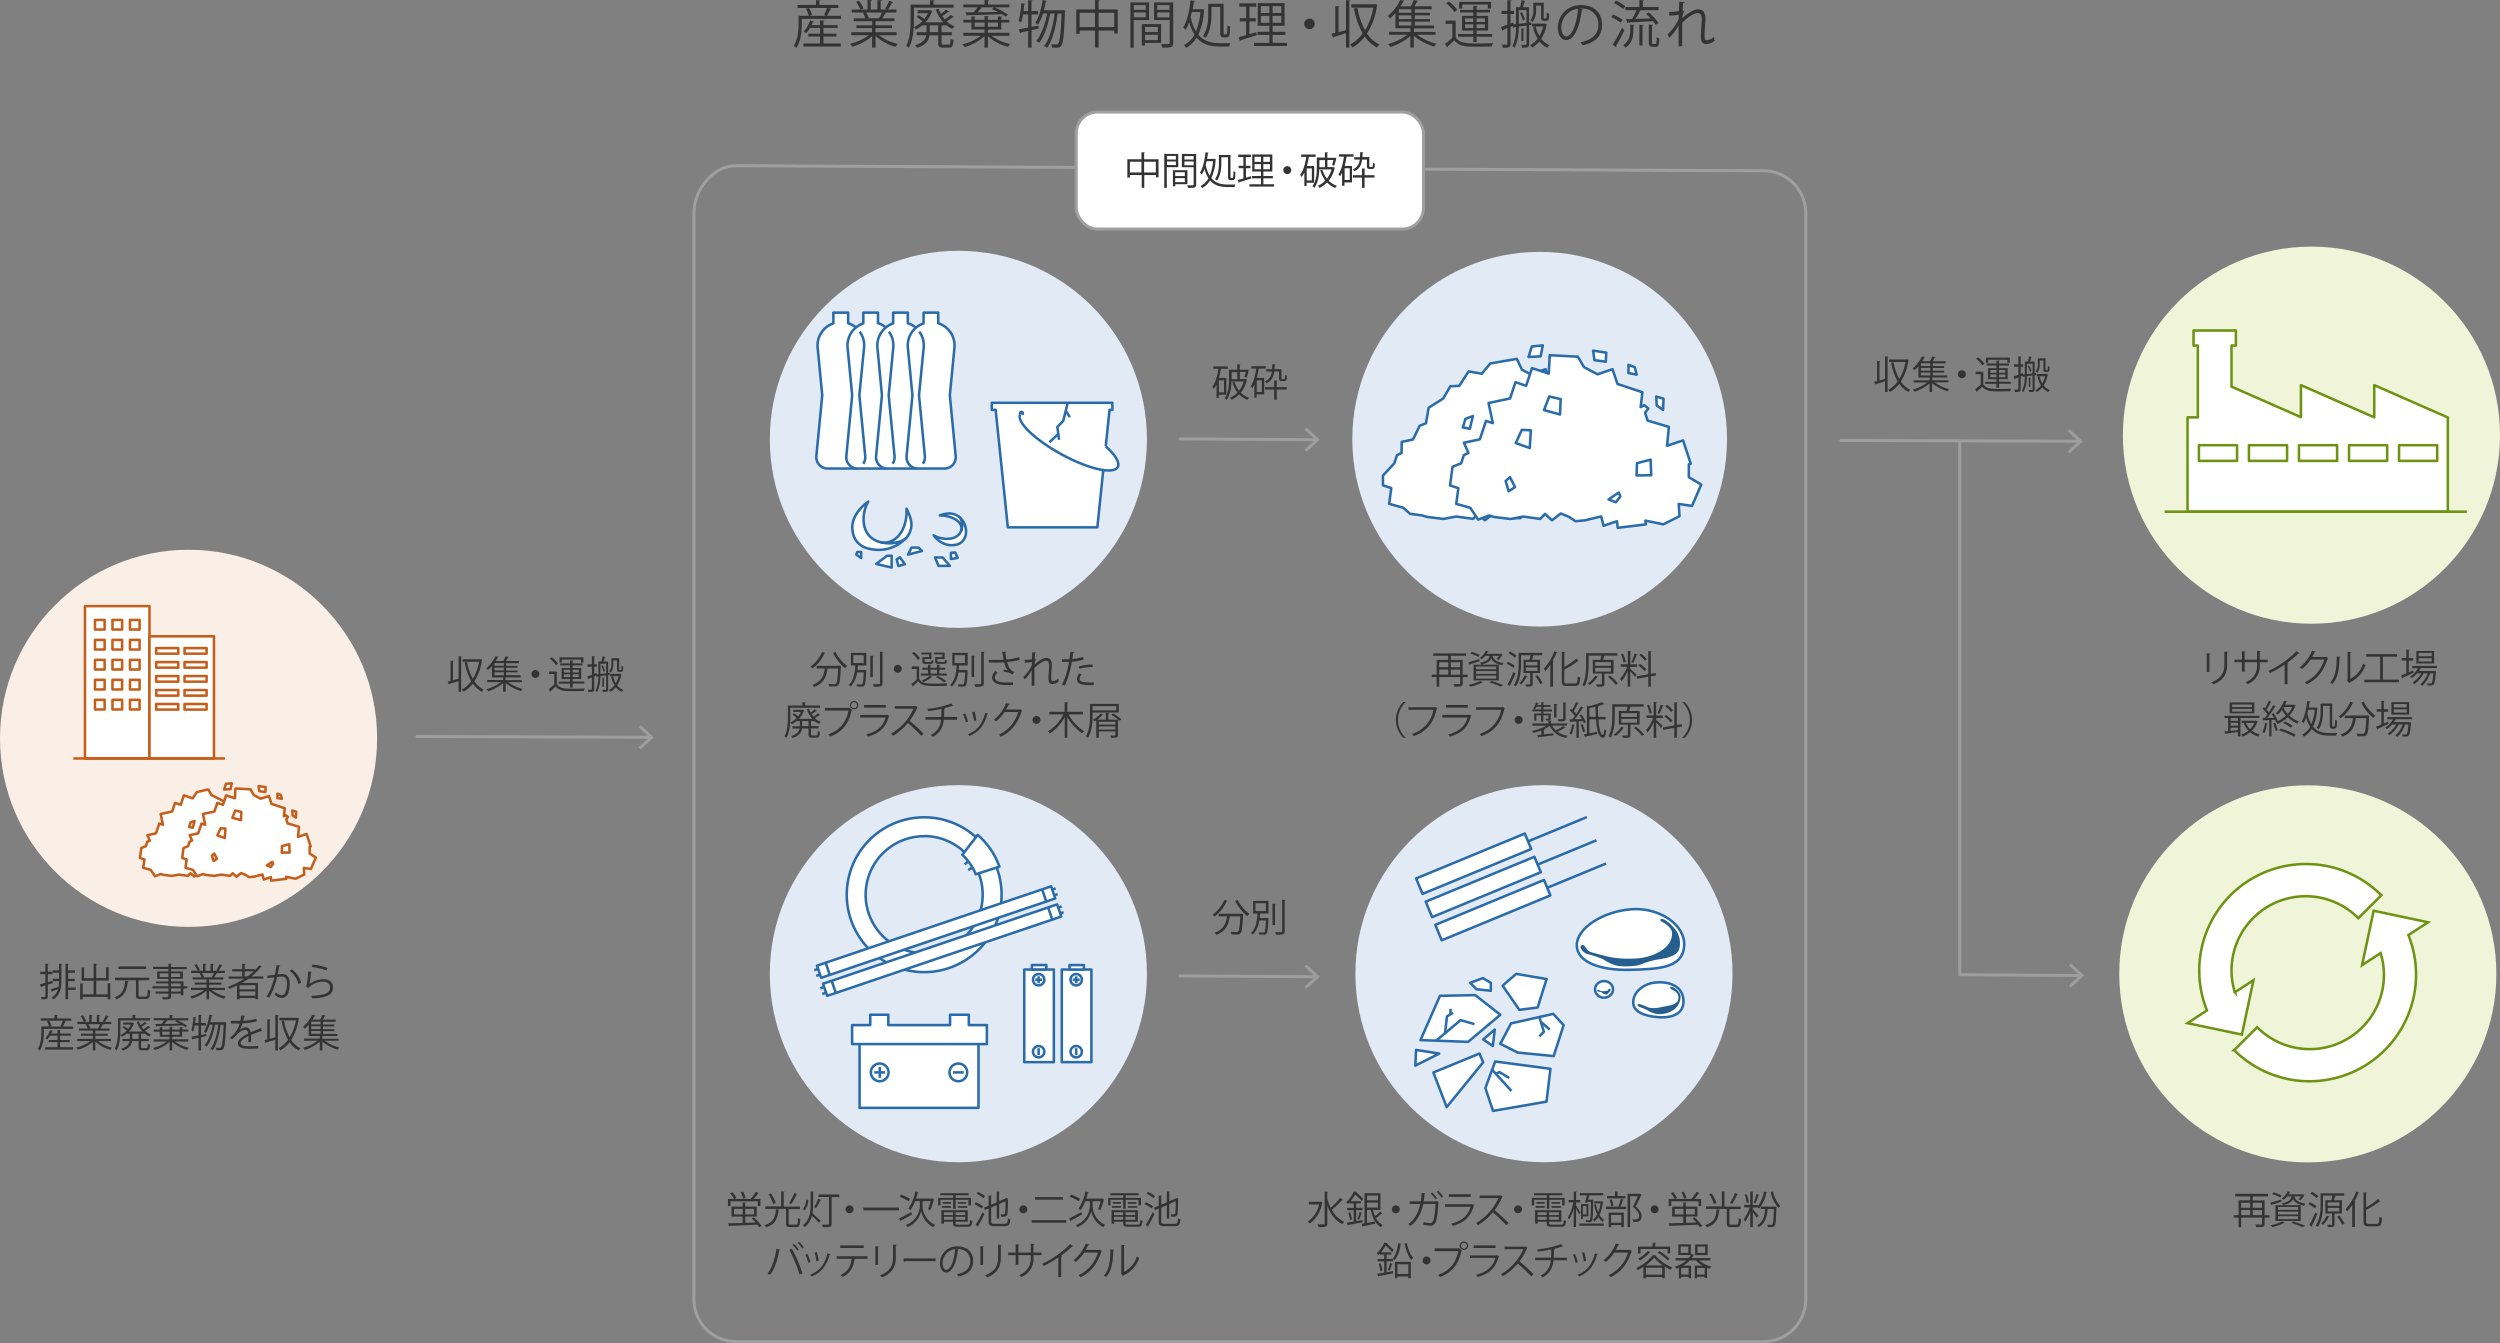 <svg xmlns="http://www.w3.org/2000/svg" viewBox="0 0 977.96 525.43"><rect x="0" y="0" width="977.96" height="525.43" fill="#808080" stroke="none"/><defs><style>.cls-1,.cls-4{fill:none;}.cls-1,.cls-7{stroke:#9e9f9f;}.cls-1,.cls-14,.cls-4,.cls-7{stroke-linecap:round;}.cls-1,.cls-10,.cls-11,.cls-14,.cls-4,.cls-7,.cls-9{stroke-linejoin:round;}.cls-1,.cls-4,.cls-7{stroke-width:1.17px;}.cls-2{fill:#faefe6;}.cls-3{fill:#e2eaf6;}.cls-4{stroke:#9e9e9f;}.cls-5{fill:#9e9e9f;}.cls-6{fill:#f0f5d9;}.cls-10,.cls-11,.cls-13,.cls-14,.cls-7,.cls-9{fill:#fff;}.cls-8{fill:#333;}.cls-9{stroke:#c55e1a;}.cls-10,.cls-13{stroke:#6e9312;}.cls-11,.cls-14{stroke:#2a6ca9;}.cls-12{fill:#265f8f;}.cls-13{stroke-miterlimit:10;}</style></defs><g id="レイヤー_2" data-name="レイヤー 2"><g id="レイヤー_1-2" data-name="レイヤー 1"><path class="cls-1" d="M689.86,524.84H288a16.59,16.59,0,0,1-16.55-16.54V83.36c0-9.1,7.45-18.54,16.55-18.54l401.86,2a16.59,16.59,0,0,1,16.55,16.54V508.3A16.59,16.59,0,0,1,689.86,524.84Z"/><circle class="cls-2" cx="73.76" cy="288.82" r="73.76"/><circle class="cls-3" cx="374.9" cy="171.86" r="73.76"/><circle class="cls-3" cx="374.9" cy="380.89" r="73.76"/><circle class="cls-3" cx="603.97" cy="380.89" r="73.76"/><line class="cls-4" x1="254.48" y1="288.42" x2="163.13" y2="288.1"/><polygon class="cls-5" points="250.63 283.64 249.82 284.49 254.03 288.42 249.8 292.33 250.59 293.18 255.74 288.43 250.63 283.64"/><line class="cls-4" x1="514.97" y1="172.01" x2="461.63" y2="171.68"/><polygon class="cls-5" points="511.13 167.21 510.33 168.06 514.52 172 510.28 175.9 511.07 176.76 516.24 172.01 511.13 167.21"/><line class="cls-4" x1="514.97" y1="382.08" x2="461.63" y2="381.76"/><polygon class="cls-5" points="511.13 377.29 510.33 378.14 514.52 382.08 510.28 385.98 511.07 386.83 516.24 382.09 511.13 377.29"/><polyline class="cls-4" points="813.97 381.61 766.63 381.29 766.63 172.62"/><polygon class="cls-5" points="810.13 376.81 809.33 377.66 813.52 381.61 809.28 385.5 810.07 386.36 815.24 381.62 810.13 376.81"/><line class="cls-4" x1="813.48" y1="172.61" x2="720.14" y2="172.29"/><polygon class="cls-5" points="809.63 167.83 808.83 168.68 813.03 172.61 808.8 176.52 809.6 177.37 814.75 172.62 809.63 167.83"/><circle class="cls-6" cx="904.2" cy="170.23" r="73.76"/><circle class="cls-6" cx="902.78" cy="380.96" r="73.76"/><rect class="cls-7" x="421.02" y="43.84" width="135.82" height="45.75" rx="8.27"/><path class="cls-8" d="M447.59,62.29h5.61v7.07h-1v-.89h-4.58v5h-1v-5H442v1h-1V62.29h5.52V59.55l1.35.09c0,.1-.1.18-.3.21ZM442,67.47h4.51V63.28H442Zm5.56,0h4.58V63.28h-4.58Z"/><path class="cls-8" d="M460.91,65.4h-4.47v8.11h-1V60.22h5.46ZM460,61h-3.51V62.4H460Zm-3.51,3.58H460V63.16h-3.51Zm8,7.47h-4.73v.8h-.93V66.58h5.66Zm-1-4.68h-3.77v1.5h3.77Zm-3.77,3.87h3.77V69.69h-3.77Zm8.21-11V72.1c0,1.34-.59,1.4-3.18,1.4a3.51,3.51,0,0,0-.35-1l1.34,0c1.09,0,1.18,0,1.18-.38V65.41h-4.59V60.22Zm-1,.8h-3.61V62.4h3.61Zm-3.61,3.6h3.61V63.16h-3.61Z"/><path class="cls-8" d="M475.59,62.29a.47.47,0,0,1-.06.21,19.48,19.48,0,0,1-1.68,7.17c1.73,2.09,4,2.51,6.51,2.51h2.94a3.52,3.52,0,0,0-.39,1h-2.59c-2.69,0-5.13-.48-6.95-2.61a8.5,8.5,0,0,1-3.09,3,4.51,4.51,0,0,0-.63-.81,7.54,7.54,0,0,0,3.09-3A12.34,12.34,0,0,1,471.2,66a12,12,0,0,1-1.08,2.24,5.83,5.83,0,0,0-.71-.69c1.14-1.74,1.8-4.82,2.18-8l1.27.24c0,.12-.13.18-.33.18-.1.74-.21,1.47-.34,2.19h2.67l.18,0Zm-3.58.77c-.11.49-.23,1-.35,1.45a13.37,13.37,0,0,0,1.55,4.23,18.07,18.07,0,0,0,1.32-5.68Zm5.76-1.53v2.11c0,2.06-.24,5-1.7,7a4.57,4.57,0,0,0-.81-.54c1.4-1.92,1.56-4.56,1.56-6.46v-3h4.53v8.12c0,.73,0,.85.32.85.51,0,.57,0,.64-.12a9,9,0,0,0,.18-2.56,2.55,2.55,0,0,0,.75.39c0,2.47-.09,3.16-1.17,3.16h-.64c-1.05,0-1.05-.7-1.05-1.83V61.53Z"/><path class="cls-8" d="M487.4,65.8v3.72l2-.6c0,.09,0,.18.12.87-1.74.56-3.58,1.16-4.74,1.5a.27.27,0,0,1-.19.23l-.41-1.11c.62-.15,1.37-.36,2.21-.6v-4h-1.86v-.94h1.86V61.48h-2v-1h4.95v1h-2v3.38h1.82v.94Zm6.81,6.29h4.2V73h-9.64v-.93h4.5V69.76h-3.51v-.91h3.51V67.09h-3.42V60.43h7.87v6.66h-3.51v1.76h3.72v.91h-3.72Zm-3.45-10.77v2h2.51v-2Zm0,4.89h2.51v-2h-2.51Zm6-2.88v-2h-2.57v2Zm0,2.88v-2h-2.57v2Z"/><path class="cls-8" d="M505.11,66.52A1.55,1.55,0,1,1,503.56,65,1.54,1.54,0,0,1,505.11,66.52Z"/><path class="cls-8" d="M514.07,71.49h-2.94v1.27h-.88V67.45a9.28,9.28,0,0,1-1.1,1.8,7.43,7.43,0,0,0-.54-.88c1.17-1.52,1.95-4.14,2.39-7h-2v-.93h5.66v.93H512a30,30,0,0,1-.78,3.57h2.89Zm-.9-.9V65.88h-2v4.71Zm8.39-5.22.63.25a.43.43,0,0,1-.12.18,11.79,11.79,0,0,1-2.31,4.88,7.91,7.91,0,0,0,3.24,2,3.5,3.5,0,0,0-.66.83,8.34,8.34,0,0,1-3.21-2.15,10.11,10.11,0,0,1-3,2.13,3.2,3.2,0,0,0-.6-.82,8.81,8.81,0,0,0,2.92-2.06,13,13,0,0,1-2-4l.84-.23a10.7,10.7,0,0,0,1.77,3.5,10.2,10.2,0,0,0,1.82-3.62h-4.8c-.06,2.25-.41,5.19-1.92,7.2a3.32,3.32,0,0,0-.77-.63c1.56-2.1,1.73-5,1.73-7.21v-4h3.15V59.56l1.26.08c0,.1-.09.18-.3.21v1.87h3l.54,0a22.61,22.61,0,0,1-.83,3.11l-.84-.24c.17-.53.35-1.26.5-2h-2.34v2.76h2.11Zm-3.24-2.72h-2.19v2.76h2.19Z"/><path class="cls-8" d="M529.51,61.29h-2.76a37,37,0,0,1-.75,3.63h2.89v6.42h-2.95v1.32H525V67.57a9,9,0,0,1-.81,1.4,5.62,5.62,0,0,0-.59-.83c1.07-1.51,1.74-4.12,2.13-6.85h-1.92v-.95h5.66ZM528,70.42V65.83h-2v4.59Zm6.72-8h-1.89c-.29,2.18-1,3.66-3.06,4.58a2.74,2.74,0,0,0-.59-.72,4.38,4.38,0,0,0,2.72-3.86h-2.16V61.5H532c0-.59.08-1.25.09-2l1.22.09c0,.1-.11.18-.29.21,0,.58,0,1.14-.09,1.65h2.73v3.3c0,.46,0,.55.35.55h.49c.56,0,.56,0,.6-1.66a2.5,2.5,0,0,0,.72.39c0,1.65-.16,2.07-1.24,2.07h-.77c-1.09,0-1.09-.6-1.09-1.43ZM534.1,66c0,.09-.11.17-.3.2v2.34h3.91v.94H533.8v4h-1v-4h-3.56v-.94h3.56V65.89Z"/><path class="cls-8" d="M179.4,256.7l1.29.09c0,.11-.11.18-.3.19v13.64h-1v-4.19c-1.37.42-2.73.84-3.62,1.1a.27.27,0,0,1-.19.22l-.45-1.15,1.12-.27v-7.88l1.25.08c0,.1-.09.18-.3.21v7.35l2.19-.59Zm8.62,1.14.63.24a.46.46,0,0,1-.13.18,20.7,20.7,0,0,1-2.94,8.26,9.59,9.59,0,0,0,3.67,3.24,3.58,3.58,0,0,0-.73.86,10.35,10.35,0,0,1-3.57-3.21,12.14,12.14,0,0,1-3.62,3.21,3.83,3.83,0,0,0-.69-.87,11,11,0,0,0,3.69-3.29,23.66,23.66,0,0,1-2.55-7.33l.93-.17a21.36,21.36,0,0,0,2.25,6.57,19.21,19.21,0,0,0,2.45-6.64H181v-1h6.88Z"/><path class="cls-8" d="M204.17,266.84h-5.42a15.91,15.91,0,0,0,5.72,2.65,3.77,3.77,0,0,0-.66.83,17.18,17.18,0,0,1-6-3.14v3.44h-1v-3.39a17.86,17.86,0,0,1-5.86,3.22,4,4,0,0,0-.68-.85,16.78,16.78,0,0,0,5.66-2.76h-5.36V266h6.24V265h-4.38v-4.46a15.46,15.46,0,0,1-1.56,1.58,3,3,0,0,0-.7-.71,14,14,0,0,0,3.63-4.69l1.26.21c0,.1-.12.18-.32.19-.24.45-.52.95-.85,1.46h3a14.33,14.33,0,0,0,.86-1.84l1.29.25c0,.1-.14.15-.33.16-.2.41-.5.95-.78,1.43h5.07v.84h-5v1.06h4.42v.75h-4.42v1.08h4.45V263h-4.45v1.11h5.65V265h-5.67a.47.47,0,0,1-.22.07v1h6.33Zm-7.07-6.41v-1.06h-3.67v1.06Zm0,1.83v-1.08h-3.67v1.08Zm-3.67.75v1.11h3.67V263Z"/><path class="cls-8" d="M211,263.66a1.55,1.55,0,1,1-1.54-1.55A1.54,1.54,0,0,1,211,263.66Z"/><path class="cls-8" d="M217.82,262.7v4.93c1.17,1.79,3.36,1.79,6.18,1.79,1.65,0,3.57,0,4.74-.11a3.38,3.38,0,0,0-.32,1c-1,0-2.68.06-4.17.06-3.3,0-5.37,0-6.85-1.86-.69.68-1.4,1.34-2,1.85a.22.22,0,0,1-.12.24l-.59-1.07c.65-.48,1.43-1.14,2.13-1.78v-4.08h-2v-1Zm-2-5.63a11.19,11.19,0,0,1,2.47,2.51l-.82.63a10.72,10.72,0,0,0-2.43-2.58ZM223,269v-1.58h-4.45v-.79H223v-1h-3.31V261.3H223v-1h-3.87v-.78H223v-1.18l1.28.07c0,.11-.11.18-.3.21v.9h3.9v.78H224v1h3.36v4.31H224v1h4.53v.79H224V269Zm-3.24-11v1.17h-.91v-2h9.36v2h-.95V258Zm.83,4v1.08H223V262Zm0,2.87H223v-1.1h-2.41Zm5.83-2.87H224v1.08h2.44Zm0,2.87v-1.1H224v1.1Z"/><path class="cls-8" d="M238.52,264l-.62.09v5.51c0,1.06-.52,1.06-2.08,1.06a2.92,2.92,0,0,0-.27-.82h.84c.64,0,.72,0,.72-.24v-5.4l-2.25.3a14,14,0,0,1-1.28,6.2,2.56,2.56,0,0,0-.66-.47,12.53,12.53,0,0,0,1.14-5.62l-.57.07c0,.12-.12.18-.21.21l-.16-.63-.66.29v5c0,1.06-.5,1.18-2.24,1.15a3.52,3.52,0,0,0-.3-.9l.87,0c.68,0,.75,0,.75-.27v-4.56l-1.3.54a.25.25,0,0,1-.18.24l-.39-1.11c.52-.17,1.17-.41,1.87-.68v-3.15h-1.72v-.93h1.72V256.7l1.22.07c0,.13-.09.19-.3.21v2.85h1v.93h-1v2.81l.85-.32.11.53.66-.08v-4.93h1.18a16.77,16.77,0,0,0,.47-2.07l1.14.3c0,.07-.14.13-.32.15-.1.45-.28,1.08-.46,1.62h1.81v4.51l.6-.07Zm-3.65-4.36v4l2.24-.26v-3.76Zm1.2,3.13a10.19,10.19,0,0,0-.85-2.22l.55-.27a9,9,0,0,1,.89,2.15Zm-.45,2.25.86.08a.23.23,0,0,1-.24.16v3.44h-.62Zm6.95-1.44.55.21a.32.32,0,0,1-.1.17,11.44,11.44,0,0,1-1.58,4.12,5.93,5.93,0,0,0,2.42,1.85,3.44,3.44,0,0,0-.62.75,6.55,6.55,0,0,1-2.34-1.86,7.65,7.65,0,0,1-2.13,1.84,3.47,3.47,0,0,0-.57-.72,6.47,6.47,0,0,0,2.18-1.87,11,11,0,0,1-1.34-3.41l.8-.18a9.22,9.22,0,0,0,1.06,2.81,10.45,10.45,0,0,0,1.13-2.81h-3.32v-.87h3.71Zm-2.64-5.26v1.24a5.57,5.57,0,0,1-1,3.59,2.91,2.91,0,0,0-.63-.53,4.65,4.65,0,0,0,.87-3.06v-2.07h3.05v4c0,.57,0,.64.22.64.45,0,.62,0,.65-.42,0-.22,0-.69,0-1.32a2.1,2.1,0,0,0,.68.35c0,1.5-.05,2.08-1,2.08h-.54c-.87,0-.87-.52-.87-1.44v-3Z"/><path class="cls-8" d="M737.4,139.42l1.29.09c0,.11-.1.18-.29.2v13.63h-1v-4.18c-1.36.42-2.72.84-3.61,1.09a.3.3,0,0,1-.19.23l-.45-1.16,1.12-.27v-7.87l1.25.07c0,.11-.09.18-.3.21v7.35l2.18-.58Zm8.63,1.14.63.24a.42.42,0,0,1-.13.18,20.7,20.7,0,0,1-2.95,8.27,9.77,9.77,0,0,0,3.68,3.24,3.53,3.53,0,0,0-.73.85,10.2,10.2,0,0,1-3.58-3.21,12,12,0,0,1-3.61,3.21,3.83,3.83,0,0,0-.69-.87,10.88,10.88,0,0,0,3.69-3.28,23.47,23.47,0,0,1-2.55-7.34l.93-.16a21.55,21.55,0,0,0,2.25,6.57,19,19,0,0,0,2.44-6.65H739v-1h6.88Z"/><path class="cls-8" d="M762.17,149.56h-5.41a15.88,15.88,0,0,0,5.71,2.66,4,4,0,0,0-.66.82,17.08,17.08,0,0,1-6-3.13v3.43h-1V150a17.75,17.75,0,0,1-5.87,3.23,4.32,4.32,0,0,0-.67-.86,16.37,16.37,0,0,0,5.65-2.76H748.6v-.84h6.24v-1.05h-4.38v-4.45a15.4,15.4,0,0,1-1.56,1.57,2.77,2.77,0,0,0-.71-.7,14,14,0,0,0,3.63-4.7l1.26.21c0,.11-.12.18-.31.2-.24.45-.53.94-.86,1.45H755a14.22,14.22,0,0,0,.85-1.84l1.29.25c0,.11-.13.15-.33.17-.19.4-.49.94-.78,1.42h5.07v.84h-5v1.07h4.43v.75h-4.43V145h4.46v.75h-4.46v1.11h5.66v.82h-5.67a.67.67,0,0,1-.23.08v1h6.33Zm-7.06-6.4v-1.07h-3.68v1.07Zm0,1.83v-1.08h-3.68V145Zm-3.68.75v1.11h3.68v-1.11Z"/><path class="cls-8" d="M769,146.38a1.55,1.55,0,1,1-1.55-1.54A1.54,1.54,0,0,1,769,146.38Z"/><path class="cls-8" d="M775.82,145.42v4.94c1.17,1.78,3.36,1.78,6.18,1.78,1.65,0,3.57,0,4.74-.1a3.28,3.28,0,0,0-.31,1c-1,0-2.69.06-4.17.06-3.3,0-5.37,0-6.86-1.86-.69.67-1.39,1.33-2,1.84a.19.19,0,0,1-.12.24l-.58-1.06c.64-.48,1.42-1.14,2.13-1.79v-4.08h-2v-1Zm-2-5.62a11,11,0,0,1,2.48,2.5l-.83.63a10.69,10.69,0,0,0-2.43-2.58ZM781,151.72v-1.57h-4.46v-.8H781v-1h-3.32V144H781v-1h-3.87v-.78H781v-1.19l1.27.08c0,.1-.1.18-.3.21v.9h3.9V143H782v1h3.36v4.3H782v1h4.53v.8H782v1.57Zm-3.24-11v1.17h-.92v-2h9.36v2h-.94v-1.17Zm.82,4v1.08H781v-1.08Zm0,2.86H781v-1.09h-2.42Zm5.84-2.86H782v1.08h2.45Zm0,2.86v-1.09H782v1.09Z"/><path class="cls-8" d="M796.52,146.7l-.61.09v5.5c0,1.07-.53,1.07-2.09,1.07a3,3,0,0,0-.27-.83l.84,0c.65,0,.72,0,.72-.24v-5.4l-2.25.3a14,14,0,0,1-1.27,6.19,2.45,2.45,0,0,0-.66-.46,12.68,12.68,0,0,0,1.14-5.63l-.57.08a.28.28,0,0,1-.21.21l-.17-.63-.66.28v4.95c0,1.07-.49,1.19-2.23,1.16a4.52,4.52,0,0,0-.3-.9h.87c.67,0,.75,0,.75-.27v-4.56l-1.31.54a.24.24,0,0,1-.18.24l-.39-1.11c.53-.16,1.17-.4,1.88-.67v-3.15h-1.73v-.93h1.73v-3.14l1.21.08c0,.12-.09.18-.3.21v2.85h1v.93h-1v2.8l.86-.31.1.52.66-.07v-4.94h1.19a18.18,18.18,0,0,0,.46-2.07l1.14.3c0,.08-.13.14-.31.15-.11.45-.29,1.08-.47,1.62h1.82V146l.6-.08Zm-3.64-4.37v4c.7-.09,1.45-.16,2.23-.25v-3.77Zm1.2,3.14a10.07,10.07,0,0,0-.86-2.22l.56-.27a9.07,9.07,0,0,1,.88,2.14Zm-.45,2.25.85.07c0,.08-.07.15-.24.17v3.43h-.61Zm6.94-1.44.56.21a.31.31,0,0,1-.11.16,11.56,11.56,0,0,1-1.57,4.13,5.86,5.86,0,0,0,2.41,1.84,3.14,3.14,0,0,0-.61.75,6.34,6.34,0,0,1-2.34-1.86,7.69,7.69,0,0,1-2.13,1.85,3.84,3.84,0,0,0-.57-.72,6.58,6.58,0,0,0,2.17-1.88,11.07,11.07,0,0,1-1.33-3.4l.79-.18a9.43,9.43,0,0,0,1.07,2.8,10.06,10.06,0,0,0,1.12-2.8h-3.31v-.87h3.7ZM797.93,141v1.25a5.53,5.53,0,0,1-1,3.58,3.11,3.11,0,0,0-.63-.52,4.73,4.73,0,0,0,.87-3.06v-2.07h3v4c0,.57,0,.65.23.65.45,0,.61,0,.64-.42,0-.23,0-.69.05-1.32a2,2,0,0,0,.67.34c0,1.5,0,2.09-1,2.09h-.54c-.87,0-.87-.53-.87-1.44V141Z"/><path class="cls-8" d="M20.66,384.53l-1.95.64v4.53c0,1.1-.47,1.25-2.39,1.22A4.75,4.75,0,0,0,16,390l1.06,0c.62,0,.69,0,.69-.3v-4.23c-.58.2-1.11.36-1.54.5,0,.12-.09.19-.2.24l-.37-1.16,2.11-.58v-3.41h-2v-.94h2V377l1.23.08c0,.12-.09.18-.28.21v2.85h1.77v.94H18.71v3.14l1.81-.54Zm2.43-4.94V377l1.21.08c0,.1-.09.16-.28.19v6.15c0,3-.35,5.67-3.14,7.53a4.2,4.2,0,0,0-.72-.67,5.87,5.87,0,0,0,2.54-3.32c-.86.32-1.67.6-2.24.8a.26.26,0,0,1-.18.24l-.48-1c.83-.23,1.95-.59,3.11-1a15.28,15.28,0,0,0,.18-2.19H20.64v-.93h2.45v-2.36H20.54v-.93Zm6.55,6.72v.93h-3v3.66h-1V377l1.26.08c0,.1-.11.18-.3.21v2.32h2.73v.93H26.66v2.36h2.58v.93H26.66v2.5Z"/><path class="cls-8" d="M42.1,384.63l1.34.09c0,.11-.09.18-.3.2v6h-1v-.95H32.35v1h-1v-6.3l1.32.08c0,.12-.11.19-.32.21v4h4.26v-5.32H31.92v-5.19l1.32.09c0,.09-.11.16-.32.19v3.92h3.69V377l1.34.09c0,.11-.11.18-.3.21v5.3h3.84v-4.22l1.33.09c0,.11-.09.18-.3.21v4.91H37.65V389H42.1Z"/><path class="cls-8" d="M50.31,383.78c0,.1-.12.19-.31.22-.33,2.91-1,5.57-4.53,6.93a3.22,3.22,0,0,0-.63-.81c3.3-1.18,3.87-3.6,4.11-6.46Zm3.9,5.46c0,.51.12.63.74.63H57c.65,0,.75-.42.83-2.79a2.87,2.87,0,0,0,.91.45c-.1,2.58-.39,3.27-1.66,3.27H54.84c-1.29,0-1.65-.33-1.65-1.56v-5.78H45v-1h13.4v1H54.29l-.08,0Zm2.93-11.18v1H46.37v-1Z"/><path class="cls-8" d="M73.33,385.83v.83H71.74v2.71h-1v-.69H66.91v1c0,.68-.2.95-.64,1.1a10.41,10.41,0,0,1-2.54.15,3.21,3.21,0,0,0-.36-.87l1.52,0c.91,0,1,0,1-.39v-1h-5v-.79h5v-1.23H59.61v-.83h6.28v-1.14H61v-.76h4.86v-1H61.48V380h4.41v-.95h-6v-.85h6V377l1.3.07c0,.12-.08.2-.28.21v1h6.14v.85H66.91V380h4.62v2.89H66.91v1h4.83v1.9Zm-10.87-3.64h3.43v-1.43H62.46Zm8-1.43H66.91v1.43h3.58Zm-3.58,3.93v1.14h3.81v-1.14Zm3.81,3.2v-1.23H66.91v1.23Z"/><path class="cls-8" d="M88,387.26H82.76a14.26,14.26,0,0,0,5.57,2.55,4.14,4.14,0,0,0-.68.88,14.52,14.52,0,0,1-5.86-3.21v3.44h-1v-3.36A15.45,15.45,0,0,1,75,390.65a3.59,3.59,0,0,0-.66-.86,14.76,14.76,0,0,0,5.51-2.53H74.69v-.87h6.09v-1.22H76.13v-.81h4.65v-1.2H75.37v-.84h3.42a7.77,7.77,0,0,0-.78-1.59l.58-.12H74.75v-.88h2.52A10.72,10.72,0,0,0,76,377.45l.86-.3a9.45,9.45,0,0,1,1.33,2.28l-.79.3h2V377l1.28.07c0,.15-.14.23-.33.26v2.43h2V377l1.3.07c0,.15-.15.23-.34.26v2.43h1.89c-.2-.08-.42-.17-.56-.21a13.81,13.81,0,0,0,1.23-2.34l1.19.4c0,.09-.15.14-.32.14a21.86,21.86,0,0,1-1.21,2h2.46v.88H84.52l.43.14a.27.27,0,0,1-.31.13,16.08,16.08,0,0,1-.84,1.44h3.55v.84H81.79v1.2h4.83v.81H81.79v1.22H88Zm-5.15-5a12.28,12.28,0,0,0,.84-1.62H79a7.43,7.43,0,0,1,.82,1.61l-.46.1h3.7Z"/><path class="cls-8" d="M103,382.85H97.19a28.87,28.87,0,0,1-2.57,1.66h6.29v6.35h-1v-.45H93.71v.51h-1v-5.4c-1,.48-2,.91-3,1.3a4.65,4.65,0,0,0-.6-.78,31.52,31.52,0,0,0,6.39-3.19H89.39V382h5.35v-2H90.8v-.89h3.94V377l1.29.09c0,.1-.1.18-.3.21v1.78h3.9v.51a18.17,18.17,0,0,0,1.76-2l1.06.61a.29.29,0,0,1-.25.09h-.15a23.9,23.9,0,0,1-3.69,3.7H103ZM99.9,387v-1.6H93.71V387Zm-6.19,2.52H99.9v-1.69H93.71Zm2-7.56h1.1a25,25,0,0,0,2.43-2H95.73Z"/><path class="cls-8" d="M109.72,377.7c0,.18-.21.26-.49.27-.17.84-.44,2.3-.62,3.2.68-.08,1.29-.14,1.67-.14,2.28,0,3.06,1.49,3.06,3.74a11.72,11.72,0,0,1-.51,3.36,2.75,2.75,0,0,1-2.67,2.26,4.42,4.42,0,0,1-2.72-1.3,5.13,5.13,0,0,0,.41-.92,4,4,0,0,0,2.29,1.14c.86,0,1.37-.54,1.67-1.5a11.52,11.52,0,0,0,.48-3.07c0-1.71-.57-2.73-2.07-2.72a17.18,17.18,0,0,0-1.83.15,29,29,0,0,1-3.07,8.1l-1-.48a24.24,24.24,0,0,0,3-7.5c-.76.09-1.86.23-2.67.36l-.09-1,3-.34c.22-1.1.46-2.45.64-3.77Zm7,7.22a9,9,0,0,0-3.38-5.13l.81-.63a9.59,9.59,0,0,1,3.65,5.34Z"/><path class="cls-8" d="M122,380.21a.42.42,0,0,1-.39.25,17.33,17.33,0,0,1-.61,4.43h0a10.19,10.19,0,0,1,5.52-1.85c2.31,0,3.75,1.19,3.72,3.29,0,2.76-2.32,4-8.13,4.23a4.26,4.26,0,0,0-.37-1c5.23-.23,7.33-1.08,7.38-3.23,0-1.44-1-2.31-2.75-2.31-2.77,0-5.28,1.67-5.7,2.4l-1-.49c.3-.29.83-3,.86-5.91Zm.26-2.91a23.91,23.91,0,0,1,5.82,1.32l-.38,1a24.34,24.34,0,0,0-5.76-1.36Z"/><path class="cls-8" d="M25.87,399.56a.31.31,0,0,1-.33.12,18.11,18.11,0,0,1-1,1.89h4.09v.9H17.14v1.47c0,2-.24,5-1.59,7a3,3,0,0,0-.78-.65c1.25-1.92,1.4-4.56,1.4-6.39v-2.37h3a8.26,8.26,0,0,0-.84-2.07l.85-.22H15.93v-.89h5.4V397l1.3.08c0,.1-.09.18-.3.21v1.12h5.53v.89H25Zm-2.37,8.1v2h5.07v.89H17.65v-.89H22.5v-2H19.05v-.84H22.5v-1.68H19.56a7.79,7.79,0,0,1-1.11,1.5c-.2-.13-.53-.34-.77-.46a8.57,8.57,0,0,0,1.91-3.24l1.12.33a.27.27,0,0,1-.3.13c-.12.3-.24.6-.39.9H22.5v-1.41l1.29.08c0,.1-.1.18-.29.21v1.12h4.17v.84H23.5v1.68h3.8v.84Zm.18-6.31a15.36,15.36,0,0,0,.89-2.07H19.26a7.06,7.06,0,0,1,.88,2.07l-.76.22h4.87Z"/><path class="cls-8" d="M43.48,407.26h-5.2a14.15,14.15,0,0,0,5.56,2.55,4.49,4.49,0,0,0-.68.88,14.52,14.52,0,0,1-5.86-3.21v3.44h-1v-3.36a15.45,15.45,0,0,1-5.82,3.09,4.19,4.19,0,0,0-.66-.86,14.64,14.64,0,0,0,5.5-2.53H30.21v-.87H36.3v-1.22H31.65v-.81H36.3v-1.2H30.88v-.84H34.3a7.29,7.29,0,0,0-.78-1.59l.59-.12H30.27v-.88h2.52a11.68,11.68,0,0,0-1.26-2.28l.85-.3a9.85,9.85,0,0,1,1.34,2.28l-.8.3h2V397l1.27.07c0,.15-.13.23-.33.26v2.43h2V397l1.31.07c0,.15-.15.23-.35.26v2.43h1.89a6,6,0,0,0-.56-.21,13.81,13.81,0,0,0,1.23-2.34l1.19.4c0,.09-.15.14-.32.14a21.86,21.86,0,0,1-1.21,2h2.46v.88H40l.43.14a.27.27,0,0,1-.31.13,16.08,16.08,0,0,1-.84,1.44h3.55v.84H37.3v1.2h4.83v.81H37.3v1.22h6.18Zm-5.14-5a12.27,12.27,0,0,0,.83-1.62H34.51a7.07,7.07,0,0,1,.83,1.61l-.47.1h3.7Z"/><path class="cls-8" d="M47.1,399.17v3.68c0,2.35-.2,5.77-1.47,8.07a3.24,3.24,0,0,0-.8-.57c1.2-2.19,1.32-5.28,1.32-7.5v-4.56h5.69V397l1.33.09c0,.11-.09.18-.3.21v1h5.87v.88Zm9.51,5.21H55.2v2h3v.9h-3v2.24c0,.42.07.49.52.49h1.56c.42,0,.5-.25.54-1.75a2.14,2.14,0,0,0,.86.37c-.11,1.79-.36,2.25-1.31,2.25H55.62c-1.11,0-1.4-.27-1.4-1.35v-2.25H51.67c-.19,1.46-1,2.79-3.66,3.68a3.48,3.48,0,0,0-.6-.74c2.34-.75,3.08-1.81,3.3-2.94h-2.8v-.9h2.88v-2H49.53a9.7,9.7,0,0,1-1.86,1.21,3.65,3.65,0,0,0-.62-.69,8.38,8.38,0,0,0,2.51-1.75,11.26,11.26,0,0,0-1.67-1.23l.56-.57a13.72,13.72,0,0,1,1.68,1.15,7.76,7.76,0,0,0,1.06-1.69h-3V400h3.48l.16-.05.66.33a.33.33,0,0,1-.16.15,8.68,8.68,0,0,1-1.88,3.09h5.27a10.89,10.89,0,0,1-2.21-3.73l.83-.26A8.5,8.5,0,0,0,55,401a13.83,13.83,0,0,0,1.58-1.24l.84.63a.36.36,0,0,1-.3.07,17.27,17.27,0,0,1-1.73,1.19,11.7,11.7,0,0,0,.75,1A16.61,16.61,0,0,0,58,401.29l.84.64c0,.08-.15.09-.3.08a20.16,20.16,0,0,1-1.8,1.15,7.31,7.31,0,0,0,2.32,1.53,4.4,4.4,0,0,0-.66.78,8,8,0,0,1-1.78-1.14Zm-2.39,2v-2H51.73v2Z"/><path class="cls-8" d="M73.62,407.42H68.38a14.18,14.18,0,0,0,5.51,2.43,3.72,3.72,0,0,0-.65.83,14.13,14.13,0,0,1-5.89-3.14v3.36h-1v-3.37a15.09,15.09,0,0,1-5.82,3.22,5,5,0,0,0-.65-.81,14.84,14.84,0,0,0,5.4-2.52H60.13v-.85h6.2v-1H62.5v-2H60.13v-.81H62.5v-1l1.23.08c0,.1-.09.18-.28.21v.7h2.89v-1.11l1.26.09c0,.11-.09.18-.28.2v.82h3v-1l1.28.08c0,.1-.09.18-.29.21v.7h2.36v.81H71.26v2H67.63a.39.39,0,0,1-.28.15v.84h6.27Zm-1.08-5.58c-.29-.21-.65-.46-1.05-.72-3.71.14-7.65.26-10.14.29a.25.25,0,0,1-.21.21l-.41-1.05,2.36,0a17.44,17.44,0,0,0,1.2-1.45H60.13v-.84h6.21V397l1.34.09c0,.1-.11.18-.32.21v1h6.26v.84H69.3a20.66,20.66,0,0,1,3.88,2.13Zm-9.09,1.71v1.23h2.89v-1.23Zm5.62-4.45H65.52c-.33.42-.8,1-1.26,1.44,1.84,0,3.94-.06,6-.11a18.83,18.83,0,0,0-1.77-.84Zm1.2,4.45h-3v1.23h3Z"/><path class="cls-8" d="M80.76,405.31l-2.12.46v5.15h-1V406l-2.17.46a.28.28,0,0,1-.2.23l-.39-1.16c.75-.12,1.71-.3,2.76-.51v-3.87H76.17a13.94,13.94,0,0,1-.56,2.36,4.53,4.53,0,0,0-.75-.42,25,25,0,0,0,.8-5.28l1.17.25c0,.11-.14.15-.32.17,0,.63-.12,1.3-.19,1.95h1.33V397l1.28.07c0,.11-.09.18-.29.21v2.9h1.91v1H78.64v3.69l2-.4Zm7.15-5.37.54,0a2.26,2.26,0,0,1,0,.35c-.28,7-.54,9.33-1.11,10-.28.41-.6.57-1.59.57l-1.08,0a2.39,2.39,0,0,0-.28-1c.67,0,1.27.06,1.54.06a.55.55,0,0,0,.54-.26c.44-.51.74-2.7,1-8.8H86.25c-.44,3.63-1.47,7.9-3.08,10a3.64,3.64,0,0,0-.87-.49c1.65-2,2.66-6,3.11-9.54H84.12c-.57,3.07-1.73,6.72-3.23,8.58a3.88,3.88,0,0,0-.9-.5c1.52-1.71,2.67-5.08,3.24-8.08H82a12.61,12.61,0,0,1-1.47,3.3,5.79,5.79,0,0,0-.76-.57,17.33,17.33,0,0,0,2.14-6.69l1.25.27c0,.1-.14.16-.33.16-.15.87-.33,1.74-.56,2.58h5.61Z"/><path class="cls-8" d="M102.54,403.4a.16.16,0,0,1-.09,0,.34.34,0,0,1-.22-.09c-1.14.38-2.81,1-4,1.53,0,.35,0,.74,0,1.17s0,1,0,1.61l-1.1.06c0-.54.08-1.23.08-1.82a5.53,5.53,0,0,0,0-.6c-1.69.83-3.07,1.83-3.07,2.73s1,1.29,3.1,1.29a33.64,33.64,0,0,0,3.77-.15v1c-.88.09-2.23.12-3.78.12-2.88,0-4.15-.69-4.15-2.22,0-1.32,1.74-2.6,4-3.72-.09-1-.51-1.41-1.11-1.41-1.1,0-2.24.61-3.59,2.11-.42.47-1,1.05-1.65,1.64l-.73-.74a10.54,10.54,0,0,0,3.78-5.53H90.36v-1H94a19.69,19.69,0,0,0,.4-2.15l1.47.18c0,.15-.15.24-.37.27-.11.6-.24,1.13-.38,1.67a21,21,0,0,0,5.16-.87l.18,1a22.14,22.14,0,0,1-5.62.84,11.09,11.09,0,0,1-1.08,2.54h0a4,4,0,0,1,2.42-1c1,0,1.66.74,1.86,2,1.26-.57,2.85-1.18,4-1.65Z"/><path class="cls-8" d="M107.71,397l1.29.09c0,.11-.11.18-.3.2V410.9h-1v-4.18c-1.37.42-2.73.84-3.62,1.09a.3.3,0,0,1-.19.23l-.45-1.16,1.12-.27v-7.87l1.25.07c0,.11-.09.18-.3.21v7.35l2.19-.58Zm8.62,1.14.63.24a.35.35,0,0,1-.13.18,20.7,20.7,0,0,1-2.94,8.27,9.67,9.67,0,0,0,3.67,3.24,3.53,3.53,0,0,0-.73.85,10.26,10.26,0,0,1-3.57-3.21,12,12,0,0,1-3.62,3.21A3.83,3.83,0,0,0,109,410a10.88,10.88,0,0,0,3.69-3.28,23.73,23.73,0,0,1-2.55-7.34l.93-.16a21.55,21.55,0,0,0,2.25,6.57,19.19,19.19,0,0,0,2.45-6.65h-6.45v-1h6.88Z"/><path class="cls-8" d="M132.47,407.12h-5.41a15.88,15.88,0,0,0,5.71,2.66,4,4,0,0,0-.66.82,17.08,17.08,0,0,1-6-3.13v3.43h-1v-3.39a17.75,17.75,0,0,1-5.87,3.23,4.32,4.32,0,0,0-.67-.86,16.37,16.37,0,0,0,5.65-2.76H118.9v-.84h6.24v-1h-4.38v-4.45a15.4,15.4,0,0,1-1.56,1.57,2.77,2.77,0,0,0-.71-.7,14,14,0,0,0,3.63-4.7l1.26.21c0,.11-.12.18-.31.2-.24.45-.53.94-.86,1.45h3.05a14.22,14.22,0,0,0,.85-1.84l1.29.25c0,.11-.13.15-.33.17-.19.4-.49.94-.78,1.42h5.07v.84h-5v1.07h4.43v.75h-4.43v1.08h4.46v.75h-4.46v1.11H132v.82h-5.67a.67.67,0,0,1-.23.08v1h6.33Zm-7.06-6.4v-1.07h-3.68v1.07Zm0,1.83v-1.08h-3.68v1.08Zm-3.68.75v1.11h3.68V403.3Z"/><path class="cls-8" d="M322.88,255.43c-.06.11-.17.15-.36.14a14.86,14.86,0,0,1-4.7,5.94,5.55,5.55,0,0,0-.79-.72,13.5,13.5,0,0,0,4.56-5.79Zm5.25,5h.24l.57.06c0,.1,0,.24,0,.36-.24,4.84-.46,6.58-1,7.15s-.87.52-1.78.52c-.51,0-1.16,0-1.8,0a2.45,2.45,0,0,0-.33-1c1,.09,2,.1,2.35.1s.5,0,.65-.19c.39-.39.63-1.95.82-5.94h-4.12c-.41,2.88-1.25,5.79-5.27,7.23a3.39,3.39,0,0,0-.64-.85c3.63-1.22,4.48-3.74,4.84-6.38h-3.22v-1ZM326.81,255a15.68,15.68,0,0,0,4.62,5.53,4.77,4.77,0,0,0-.84.9,19.65,19.65,0,0,1-4.74-6Z"/><path class="cls-8" d="M338.13,262.09h.21l.52.06c0,.1,0,.21,0,.33-.18,3.87-.35,5.23-.74,5.7s-.58.41-1.66.41c-.36,0-.77,0-1.19,0a2.48,2.48,0,0,0-.27-.9c.77.07,1.52.07,1.77.07s.41,0,.53-.17c.28-.29.45-1.46.58-4.55h-2.62a9.42,9.42,0,0,1-2.55,5.56,3.47,3.47,0,0,0-.71-.66c2-1.71,2.42-5.07,2.58-7.62h-1.71v-4.93h6v4.93h-3.25c-.06.56-.11,1.17-.2,1.8Zm-4.34-5.8v3.09h4.07v-3.09Zm6.66.21,1.28.07c0,.11-.09.18-.29.21v8.1h-1Zm3.77-1.55,1.29.08c0,.12-.09.18-.29.21v12c0,.72-.21,1-.66,1.2a9.31,9.31,0,0,1-2.7.2,4,4,0,0,0-.39-1H343c1.2,0,1.26,0,1.26-.39Z"/><path class="cls-8" d="M352.74,261.63a1.55,1.55,0,1,1-1.54-1.55A1.54,1.54,0,0,1,352.74,261.63Z"/><path class="cls-8" d="M359.54,260.67v4.95c1.17,1.8,3.39,1.8,6,1.8,1.73,0,3.83-.05,5.07-.12a3.51,3.51,0,0,0-.33,1c-1,0-2.7.05-4.21.05-3.35,0-5.43,0-6.92-1.85-.66.67-1.36,1.33-1.92,1.85a.21.21,0,0,1-.13.23l-.57-1a26.58,26.58,0,0,0,2.08-1.8v-4.09h-1.93v-1Zm-2-5.64a10.84,10.84,0,0,1,2.37,2.53l-.84.59a10.16,10.16,0,0,0-2.31-2.61Zm12.81,8.44v.81H360.22v-.81H363V262h-2.19v-.81H363V260l1.26.09c0,.11-.1.18-.3.2v.91h2.54V260l1.26.09c0,.11-.11.18-.3.21v.9h2.26V262h-2.26v1.5Zm-6.9-6.4V256h-3v-.74h3.91v2.52h-2.67v.83c0,.28.08.34.56.34h1.71c.36,0,.43-.09.46-.78a2.37,2.37,0,0,0,.77.29c-.09,1-.35,1.23-1.11,1.23h-1.91c-1.06,0-1.35-.2-1.35-1.07v-1.57Zm1.27,7.75a.26.26,0,0,1-.31.11,14.39,14.39,0,0,1-3.14,1.89,5.16,5.16,0,0,0-.69-.62,10,10,0,0,0,3.06-1.81ZM364,262v1.5h2.54V262Zm4.62-4.9V256h-3.22v-.74h4.12v2.52h-2.83v.83c0,.28.09.34.63.34h1.87c.39,0,.47-.09.5-.84a3.15,3.15,0,0,0,.78.29c-.11,1-.36,1.29-1.16,1.29h-2.07c-1.12,0-1.42-.2-1.42-1.08v-1.56Zm-1.83,7.32a19.08,19.08,0,0,1,3.45,2l-1,.47a15.52,15.52,0,0,0-3.18-2Z"/><path class="cls-8" d="M377.75,262.09H378l.52.06c0,.1,0,.21,0,.33-.18,3.87-.35,5.23-.74,5.7s-.58.41-1.66.41c-.36,0-.77,0-1.19,0a2.48,2.48,0,0,0-.27-.9c.77.07,1.52.07,1.77.07s.41,0,.53-.17c.28-.29.45-1.46.58-4.55h-2.62a9.42,9.42,0,0,1-2.55,5.56,3.47,3.47,0,0,0-.71-.66c2-1.71,2.42-5.07,2.58-7.62h-1.71v-4.93h6v4.93H375.2c-.06.56-.11,1.17-.2,1.8Zm-4.34-5.8v3.09h4.07v-3.09Zm6.66.21,1.28.07c0,.11-.09.18-.29.21v8.1h-1Zm3.77-1.55,1.29.08c0,.12-.09.18-.29.21v12c0,.72-.21,1-.66,1.2a9.31,9.31,0,0,1-2.7.2,4,4,0,0,0-.39-1h1.49c1.2,0,1.26,0,1.26-.39Z"/><path class="cls-8" d="M398.92,258.12a28.82,28.82,0,0,1-5,.82c.59,2,1.22,3.26,2.84,4l-.74.92a5.14,5.14,0,0,0-3.34-1l-.18-.88a15.93,15.93,0,0,1,1.66.22,8.15,8.15,0,0,1-1.33-3.1c-.68.06-1.59.09-2.49.09s-2.57,0-3.53-.05v-1c.9,0,2.18,0,3.54,0,.77,0,1.64,0,2.24-.08-.18-.81-.35-1.92-.53-3.07l1.61,0c0,.18-.15.28-.39.34.09.86.24,1.8.4,2.63a25.45,25.45,0,0,0,5-.89ZM396.23,268c-.72,0-1.48,0-2.79,0-3.13,0-5.35-1-5.35-3a3.72,3.72,0,0,1,1.35-2.52l.81.65a2.61,2.61,0,0,0-1.08,1.84c0,1.49,1.92,2,4.3,2,1.31,0,2.07,0,2.84-.08Z"/><path class="cls-8" d="M400.86,258.1a14.6,14.6,0,0,0,2.82-.22c0-.9.05-1.4.11-2.76l1.54.12c0,.16-.16.27-.42.3-.06.66-.12,1.59-.15,2.14l.47.18a7.83,7.83,0,0,0-.6,2.15c1.65-1.55,3.48-2.64,4.72-2.64,1.41,0,2.12,1,2.12,2.73,0,.19,0,.39,0,.58-.11,1.32-.26,3.2-.26,4.4,0,.9.11,1.38.74,1.38a4,4,0,0,0,2-1,10.17,10.17,0,0,0,.21,1.14,4.45,4.45,0,0,1-2.35,1c-1.26,0-1.68-.74-1.68-2.3,0-.78.27-4.91.27-4.92,0-1.31-.45-1.89-1.19-1.89-1.12,0-3,1.21-4.57,2.86,0,2.18,0,4.85,0,6.89h-1.05c0-.87,0-5.15,0-6.11a16,16,0,0,1-2.73,3.62l-.54-.95a15.25,15.25,0,0,0,3.3-4.53c0-.43,0-.84,0-1.32a15.94,15.94,0,0,1-2.76.26Z"/><path class="cls-8" d="M423.88,258a18.63,18.63,0,0,1-4.6.86,39.62,39.62,0,0,1-2.74,9.37l-1.08-.4a32,32,0,0,0,2.71-8.93c-.3,0-2.31,0-2.76,0v-1h2.92c.15-1,.3-2,.39-2.93l1.54.15c0,.17-.22.29-.43.3-.09.66-.24,1.47-.37,2.39a17.67,17.67,0,0,0,4.2-.84Zm4,10c-.46,0-.92,0-1.39,0a14.78,14.78,0,0,1-3.55-.33,2.08,2.08,0,0,1-1.66-2.07,3.56,3.56,0,0,1,.93-2.17l.9.39a2.72,2.72,0,0,0-.78,1.66c0,1.19,1.13,1.49,3.86,1.49.56,0,1.13,0,1.69-.06ZM422,260.71a17.85,17.85,0,0,1,5.44-.76v1a16.81,16.81,0,0,0-5.19.67Z"/><path class="cls-8" d="M309.15,276.86v3.67c0,2.36-.19,5.78-1.47,8.07a3.46,3.46,0,0,0-.79-.57c1.2-2.19,1.32-5.28,1.32-7.5V276h5.68v-1.3l1.34.09c0,.1-.09.18-.3.21v1h5.86v.89Zm9.51,5.2h-1.41v2h3v.9h-3v2.23c0,.42.08.5.53.5h1.56c.42,0,.49-.26.54-1.76a2.06,2.06,0,0,0,.85.38c-.1,1.78-.36,2.25-1.3,2.25h-1.76c-1.11,0-1.39-.27-1.39-1.35V285h-2.55c-.2,1.45-1,2.79-3.66,3.67a3.48,3.48,0,0,0-.6-.73c2.34-.75,3.07-1.82,3.3-2.94H310v-.9h2.88v-2h-1.26a9.61,9.61,0,0,1-1.86,1.22,3.06,3.06,0,0,0-.61-.69,8.5,8.5,0,0,0,2.5-1.76A12.76,12.76,0,0,0,310,279.6l.55-.57a12.72,12.72,0,0,1,1.68,1.16,8,8,0,0,0,1.07-1.7h-3v-.84h3.48l.17,0,.66.33a.32.32,0,0,1-.17.15,8.6,8.6,0,0,1-1.87,3.09h5.26a11,11,0,0,1-2.2-3.74l.82-.25a8.9,8.9,0,0,0,.68,1.47,16,16,0,0,0,1.57-1.25l.84.63a.35.35,0,0,1-.3.08,17.07,17.07,0,0,1-1.72,1.18,8,8,0,0,0,.75,1A16.08,16.08,0,0,0,320,279l.84.65c0,.07-.15.09-.3.07a17.61,17.61,0,0,1-1.8,1.16,7.41,7.41,0,0,0,2.33,1.53,3.74,3.74,0,0,0-.66.78,8.73,8.73,0,0,1-1.79-1.14Zm-2.38,2v-2h-2.49v2Z"/><path class="cls-8" d="M322.7,276.9h9.54l.09,0,1,.78a.35.35,0,0,1-.18.13c-1.22,5.64-3.83,8.58-8.42,10.32a5.83,5.83,0,0,0-.67-.88c4.36-1.61,6.88-4.4,7.86-9.27H322.7Zm11.43-2.68a1.64,1.64,0,1,1-1.65,1.65A1.63,1.63,0,0,1,334.13,274.22Zm1.14,1.65a1.14,1.14,0,0,0-1.14-1.16,1.16,1.16,0,1,0,0,2.31A1.15,1.15,0,0,0,335.27,275.87Z"/><path class="cls-8" d="M347.92,280a.33.33,0,0,1-.19.15c-1.23,4.53-3.74,6.74-8.22,8a4.81,4.81,0,0,0-.63-.87c4.08-1,6.61-3.12,7.56-6.6h-9.93v-1h10.38l.15-.09Zm-1.41-3.21H338v-1h8.55Z"/><path class="cls-8" d="M359,276.63a.29.29,0,0,1-.19.17,23.43,23.43,0,0,1-3,5.16,54,54,0,0,1,5.49,5.08l-.91.79a50.92,50.92,0,0,0-5.27-5,23.65,23.65,0,0,1-5.77,5,6.48,6.48,0,0,0-.78-.8,21.44,21.44,0,0,0,8.78-9.8H350v-1h8l.2-.07Z"/><path class="cls-8" d="M374.4,281.54h-5.23a7.87,7.87,0,0,1-4.22,6.69,6.39,6.39,0,0,0-.84-.72,7,7,0,0,0,4-6H362v-1h6.2c.07-1,.07-2,.09-3.21a51.42,51.42,0,0,1-5.16.85,5.43,5.43,0,0,0-.32-.87,37,37,0,0,0,9.3-2.07l.8.89a.42.42,0,0,1-.2,0h-.16c-.84.31-2.18.7-3.36,1l.49,0c0,.14-.12.23-.31.26,0,1.12,0,2.14-.09,3.09h5.14Z"/><path class="cls-8" d="M377.55,279.11a16.1,16.1,0,0,1,1.13,3.22l-.84.23a16.9,16.9,0,0,0-1.1-3.2Zm9,.1c0,.14-.18.17-.32.15-1.17,4.38-3.37,7.07-7,8.54a3.73,3.73,0,0,0-.59-.69c3.59-1.41,5.64-3.87,6.74-8.34Zm-5.31-.82a20.36,20.36,0,0,1,.7,3.4L381,282a18.23,18.23,0,0,0-.71-3.38Z"/><path class="cls-8" d="M399.89,277.94a1.11,1.11,0,0,1-.22.21c-1.58,4.86-4,8-8.18,10.08a3.67,3.67,0,0,0-.76-.83,14,14,0,0,0,7.6-8.88H393a15.5,15.5,0,0,1-3.36,3.71,5.64,5.64,0,0,0-.86-.69,15.28,15.28,0,0,0,4.79-6.51l1.42.4c-.06.15-.24.2-.43.2q-.45,1-1,1.89h5.28l.18-.09Z"/><path class="cls-8" d="M407,281.63a1.55,1.55,0,1,1-1.55-1.55A1.54,1.54,0,0,1,407,281.63Z"/><path class="cls-8" d="M423.63,279.45H418a17.36,17.36,0,0,0,6.09,6.56,4.62,4.62,0,0,0-.78.87,19.4,19.4,0,0,1-5.79-6.39v8.11H416.5v-8.07a18,18,0,0,1-5.8,6.41,4.64,4.64,0,0,0-.75-.84,16.44,16.44,0,0,0,6.07-6.65h-5.55v-1h6v-3.77l1.37.08c0,.12-.11.19-.32.21v3.48h6.08Z"/><path class="cls-8" d="M437.64,278.73H427.4v1.08c0,2.58-.21,6.27-1.79,8.76a4.49,4.49,0,0,0-.88-.51c1.53-2.41,1.66-5.79,1.66-8.23v-4.47h11.25Zm-1-2.5H427.4v1.63h9.22Zm.69,5.29v6c0,1-.45,1.1-2.71,1.1a3.88,3.88,0,0,0-.32-.86c.41,0,.8,0,1.11,0,.84,0,.93,0,.93-.27v-1.37h-6.49v2.46h-1v-6.84c-.22.15-.43.29-.64.41a5.54,5.54,0,0,0-.71-.57,10.61,10.61,0,0,0,3-2.42l1.08.42c-.06.11-.21.12-.32.11a12,12,0,0,1-2,1.81h3.33v-2.67l1.28.08c0,.1-.09.18-.3.21v2.38Zm-1,.81h-6.49v1.13h6.49Zm-6.49,3.05h6.49v-1.19h-6.49ZM437.9,282a15,15,0,0,0-3.2-2.38l.71-.53a15.65,15.65,0,0,1,3.25,2.34Z"/><path class="cls-8" d="M479.71,154.4h-2.94v1.28h-.88v-5.31a9.92,9.92,0,0,1-1.1,1.8,6.81,6.81,0,0,0-.54-.89c1.17-1.51,1.95-4.14,2.39-7h-2v-.93h5.66v.93h-2.7a29.6,29.6,0,0,1-.78,3.57h2.89Zm-.9-.9v-4.71h-2v4.71Zm8.39-5.22.63.26a.51.51,0,0,1-.12.18,11.81,11.81,0,0,1-2.31,4.87,7.93,7.93,0,0,0,3.24,2,3.45,3.45,0,0,0-.66.82,8.32,8.32,0,0,1-3.21-2.14,10.3,10.3,0,0,1-3,2.13,3.25,3.25,0,0,0-.6-.83,8.93,8.93,0,0,0,2.92-2,13.13,13.13,0,0,1-2-4l.84-.22a10.55,10.55,0,0,0,1.77,3.49,10.15,10.15,0,0,0,1.82-3.61h-4.8c-.06,2.25-.41,5.19-1.92,7.2a2.88,2.88,0,0,0-.77-.63c1.56-2.1,1.73-5.06,1.73-7.22v-3.94H484v-2.16l1.26.07c0,.11-.09.18-.3.21v1.88h3l.54,0a22.23,22.23,0,0,1-.83,3.1l-.84-.24c.17-.52.35-1.26.5-2h-2.34v2.76H487ZM484,145.57h-2.19v2.76H484Z"/><path class="cls-8" d="M495.15,144.2h-2.76a35.81,35.81,0,0,1-.75,3.63h2.89v6.42h-2.95v1.32h-.9v-5.08a8.89,8.89,0,0,1-.81,1.39,6.1,6.1,0,0,0-.59-.82c1.07-1.52,1.74-4.13,2.13-6.86h-1.92v-.94h5.66Zm-1.53,9.14v-4.59h-2v4.59Zm6.72-8h-1.89c-.29,2.17-1,3.66-3.06,4.57a3.1,3.1,0,0,0-.59-.72,4.37,4.37,0,0,0,2.72-3.85h-2.16v-.92h2.26c.05-.58.08-1.24.09-1.95l1.22.09c0,.11-.11.18-.29.21q0,.88-.09,1.65h2.73v3.3c0,.47,0,.56.35.56h.49c.56,0,.56-.05.6-1.67a2.28,2.28,0,0,0,.72.39c0,1.65-.16,2.07-1.24,2.07h-.77c-1.09,0-1.09-.6-1.09-1.42Zm-.6,3.57c0,.09-.11.16-.3.19v2.34h3.91v.95h-3.91v4h-1v-4h-3.56v-.95h3.56v-2.62Z"/><path class="cls-8" d="M480.21,352.45c-.06.11-.16.15-.36.14a14.93,14.93,0,0,1-4.69,5.94,5.65,5.65,0,0,0-.8-.72,13.43,13.43,0,0,0,4.56-5.79Zm5.25,5h.24l.57.06c0,.1,0,.24,0,.36-.24,4.84-.47,6.58-1,7.15s-.87.53-1.79.53c-.51,0-1.15,0-1.8-.07a2.32,2.32,0,0,0-.33-1c1,.09,2,.11,2.36.11s.49,0,.64-.2c.39-.39.63-1.95.83-5.94h-4.13c-.4,2.88-1.24,5.79-5.26,7.23a3.7,3.7,0,0,0-.65-.85c3.63-1.22,4.49-3.74,4.85-6.38h-3.23v-1ZM484.14,352a15.78,15.78,0,0,0,4.62,5.53,5.12,5.12,0,0,0-.84.9,19.8,19.8,0,0,1-4.74-6Z"/><path class="cls-8" d="M495.46,359.11h.21l.52.06c0,.1,0,.21,0,.33-.18,3.86-.35,5.23-.74,5.7s-.58.41-1.66.41c-.36,0-.77,0-1.19,0a2.49,2.49,0,0,0-.27-.89c.77.07,1.52.07,1.77.07s.41,0,.53-.16c.28-.3.45-1.47.58-4.57h-2.62a9.42,9.42,0,0,1-2.55,5.57,3.47,3.47,0,0,0-.71-.66c2-1.71,2.42-5.07,2.58-7.62h-1.71v-4.93h6v4.93h-3.25c-.06.56-.11,1.17-.2,1.8Zm-4.34-5.8v3.09h4.07v-3.09Zm6.66.21,1.28.07c0,.11-.09.18-.29.21v8.1h-1Zm3.77-1.55,1.29.08c0,.12-.09.18-.29.21v12c0,.72-.21,1-.66,1.2a9.31,9.31,0,0,1-2.7.2,4.08,4.08,0,0,0-.39-1c.56,0,1.07,0,1.49,0,1.2,0,1.26,0,1.26-.39Z"/><path class="cls-8" d="M285.77,469.93v1.9h-1V469h2.35a10,10,0,0,0-1.5-2.22l.86-.41a10.25,10.25,0,0,1,1.57,2.22l-.78.41h6.63l-.18-.09a17.31,17.31,0,0,0,1.94-2.67l1.2.51a.32.32,0,0,1-.32.12,21.85,21.85,0,0,1-1.71,2.13h2.63v2.83h-1v-1.9Zm9.14,6.3a22.68,22.68,0,0,1,3,3.36l-.95.49c-.18-.28-.42-.61-.7-1-3.93.19-8.18.35-10.82.42a.3.3,0,0,1-.22.23l-.44-1.2,5.73-.13v-2.49h-4.33V472h4.33v-1.65l1.29.09c0,.1-.1.18-.3.21V472H296v3.9h-4.44v2.46l4.05-.12c-.49-.58-1.05-1.14-1.54-1.62Zm-7.76-1.14h3.39v-2.21h-3.39Zm3.44-8.94a8.29,8.29,0,0,1,1.09,2.41l-.93.33a9.5,9.5,0,0,0-1.05-2.46Zm4.38,6.73h-3.44v2.21H295Z"/><path class="cls-8" d="M304.84,473.2c0,.12-.11.19-.29.21-.35,3-1,5.44-4.85,6.67a3.35,3.35,0,0,0-.61-.87c3.58-1,4.18-3.19,4.42-6.13Zm3.68,5.26c0,.5.12.6.73.6h2.1c.62,0,.74-.37.8-2.59a2.72,2.72,0,0,0,.93.43c-.12,2.46-.39,3.12-1.65,3.12h-2.27c-1.3,0-1.66-.34-1.66-1.56v-5.55h-8.14v-1h6.21v-5.86l1.31.09c0,.1-.08.18-.29.21V472h6.32v1h-4.26a.5.5,0,0,1-.13,0Zm-6.94-11.61a16.45,16.45,0,0,1,1.9,3.77l-1,.39a15.12,15.12,0,0,0-1.84-3.81Zm10.33.33a.38.38,0,0,1-.35.15,26.52,26.52,0,0,1-2,3.66l-.84-.37a23.32,23.32,0,0,0,2-3.93Z"/><path class="cls-8" d="M314.09,473a6.69,6.69,0,0,0,1.3-3.73l.83.18a7.19,7.19,0,0,1-1.37,4Zm4.29-6.82c0,.1-.09.18-.29.21v4.77a20.3,20.3,0,0,1-.24,3.48c.77.64,2.72,2.44,3.21,2.94l-.67.81c-.54-.63-1.86-1.95-2.76-2.79a8.37,8.37,0,0,1-2.82,4.44,2.94,2.94,0,0,0-.71-.74c2.73-2.25,3-5.26,3-8.14V466.1Zm2.82,3.25a.31.31,0,0,1-.33.12,24.47,24.47,0,0,1-1.67,3.11l-.72-.41a22.28,22.28,0,0,0,1.61-3.37Zm7.11-2.16v1h-3V478.7c0,1.32-.63,1.4-3.46,1.36a4.16,4.16,0,0,0-.36-1l1.48,0c1.2,0,1.32,0,1.32-.4V468.26h-4.12v-1Z"/><path class="cls-8" d="M333.88,473.06a1.55,1.55,0,1,1-1.54-1.54A1.53,1.53,0,0,1,333.88,473.06Z"/><path class="cls-8" d="M337.74,472.36h13.89v1.11H337.74Z"/><path class="cls-8" d="M351.7,476.65c1.17-.57,3-1.55,4.77-2.48l.28.92c-1.56.88-3.25,1.83-4.32,2.39a.32.32,0,0,1-.15.28Zm.75-9.35A19.87,19.87,0,0,1,356,469l-.56.92a16.9,16.9,0,0,0-3.49-1.77Zm8.73,2.58a.38.38,0,0,1-.3.17v1.66a8.37,8.37,0,0,0,4.9,7.43c-.19.24-.49.64-.66.9a8.86,8.86,0,0,1-4.77-6.32h0A8.91,8.91,0,0,1,355,480a4.54,4.54,0,0,0-.63-.83,8.3,8.3,0,0,0,5.47-7.5v-1.83H358a13.9,13.9,0,0,1-1.81,3.47,6.34,6.34,0,0,0-.89-.53,17.13,17.13,0,0,0,2.75-6.72l1.3.32c0,.1-.15.16-.34.16-.18.77-.41,1.55-.65,2.3h6.14l.16-.06.8.49a.5.5,0,0,1-.23.14,21.47,21.47,0,0,1-1.33,4c-.21-.12-.62-.32-.86-.42a20.61,20.61,0,0,0,1-3.14Z"/><path class="cls-8" d="M372.84,472.9v-3.57H367.9v2.19H367v-2.94h5.85v-1h-5v-.81h11.07v.81h-5.08v1h6v2.94h-1v-2.19h-5v3.57Zm.93,5.54c0,.52.19.62,1.17.62h3.49c.83,0,1-.27,1.05-1.84a2.89,2.89,0,0,0,.89.34c-.15,1.86-.48,2.33-1.88,2.33h-3.6c-1.62,0-2.08-.28-2.08-1.46v-.52h-3.56v.79h-1v-5.28h10.29v4.49h-4.8Zm-5.33-6v-.67H372v.67Zm.3-2.23H372v.67h-3.26Zm4.07,4h-3.56v1.11h3.56Zm-3.56,2.95h3.56V476h-3.56Zm8.31-1.84v-1.11h-3.79v1.11Zm-3.79,1.84h3.79V476h-3.79Zm.91-6.91H378v.67h-3.33Zm0,2.23v-.67h3.71v.67Z"/><path class="cls-8" d="M381.75,470.33a11.86,11.86,0,0,1,2.8,1.55l-.57.84a13,13,0,0,0-2.77-1.62Zm-.11,8.84a50.13,50.13,0,0,0,2.72-4.95l.76.63a52,52,0,0,1-2.47,4.67.34.34,0,0,1,.07.21.31.31,0,0,1,0,.17Zm.92-12.93a11.55,11.55,0,0,1,2.73,1.65l-.59.82A11.52,11.52,0,0,0,382,467Zm5.17,11.44c0,.83.2,1.05,1.29,1.05h4.05c.93,0,1.08-.43,1.2-2.14a2.53,2.53,0,0,0,.93.39c-.16,2-.51,2.67-2.11,2.67H389c-1.75,0-2.26-.39-2.26-2v-4.92l-1.46.61-.43-.88,1.89-.81v-4l1.26.08c0,.1-.09.18-.29.21v3.33l2.19-.95v-4.2l1.22.08c0,.1-.09.18-.29.21v3.51l2.49-1.07a3.07,3.07,0,0,0,.29-.24l.82.32a.79.79,0,0,1-.16.15,51,51,0,0,1-.18,5.75c-.18.94-.65,1.21-2.43,1.15a3.17,3.17,0,0,0-.26-.95c.23,0,.47,0,.69,0,.84,0,.93,0,1.05-.47a37.11,37.11,0,0,0,.17-4.68L390.85,471v5.73h-.93v-5.32l-2.19,1Z"/><path class="cls-8" d="M401.87,473.06a1.55,1.55,0,1,1-1.55-1.54A1.54,1.54,0,0,1,401.87,473.06Z"/><path class="cls-8" d="M403.61,477.29H417.1v1H403.61Zm1.29-9h10.91v1H404.9Z"/><path class="cls-8" d="M418.22,476.65c1.17-.57,3-1.55,4.77-2.48l.29.92c-1.56.88-3.26,1.83-4.32,2.39a.32.32,0,0,1-.15.28Zm.75-9.35a19.21,19.21,0,0,1,3.51,1.65l-.55.92a17,17,0,0,0-3.5-1.77Zm8.73,2.58a.36.36,0,0,1-.3.17v1.66a8.38,8.38,0,0,0,4.91,7.43,9.43,9.43,0,0,0-.66.9,8.86,8.86,0,0,1-4.77-6.32h0a8.88,8.88,0,0,1-5.37,6.32,4.13,4.13,0,0,0-.63-.83,8.31,8.31,0,0,0,5.48-7.5v-1.83h-1.8a13.91,13.91,0,0,1-1.82,3.47,6.22,6.22,0,0,0-.88-.53,17.13,17.13,0,0,0,2.74-6.72l1.31.32c-.05.1-.15.16-.35.16-.18.77-.4,1.55-.64,2.3H431l.17-.06.79.49a.47.47,0,0,1-.22.14,20.77,20.77,0,0,1-1.34,4c-.21-.12-.61-.32-.85-.42a21.84,21.84,0,0,0,1-3.14Z"/><path class="cls-8" d="M439.36,472.9v-3.57h-4.93v2.19h-.92v-2.94h5.85v-1h-5v-.81h11.07v.81h-5.09v1h6v2.94h-1v-2.19h-5v3.57Zm.93,5.54c0,.52.2.62,1.17.62H445c.82,0,1-.27,1.05-1.84a2.83,2.83,0,0,0,.88.34c-.15,1.86-.48,2.33-1.87,2.33h-3.6c-1.62,0-2.09-.28-2.09-1.46v-.52h-3.55v.79h-1v-5.28h10.29v4.49h-4.8Zm-5.32-6v-.67h3.57v.67Zm.3-2.23h3.25v.67h-3.25Zm4.06,4h-3.55v1.11h3.55Zm-3.55,2.95h3.55V476h-3.55Zm8.31-1.84v-1.11h-3.8v1.11Zm-3.8,1.84h3.8V476h-3.8Zm.92-6.91h3.33v.67h-3.33Zm0,2.23v-.67h3.7v.67Z"/><path class="cls-8" d="M448.27,470.33a11.94,11.94,0,0,1,2.81,1.55l-.57.84a12.82,12.82,0,0,0-2.78-1.62Zm-.1,8.84a48.22,48.22,0,0,0,2.71-4.95l.77.63a49.43,49.43,0,0,1-2.48,4.67.37.37,0,0,1,.08.21.31.31,0,0,1-.05.17Zm.91-12.93a11.35,11.35,0,0,1,2.73,1.65l-.58.82a11.39,11.39,0,0,0-2.72-1.74Zm5.18,11.44c0,.83.19,1.05,1.29,1.05h4.05c.93,0,1.08-.43,1.2-2.14a2.46,2.46,0,0,0,.93.39c-.17,2-.51,2.67-2.12,2.67h-4.06c-1.76,0-2.27-.39-2.27-2v-4.92l-1.45.61-.44-.88,1.89-.81v-4l1.26.08c0,.1-.09.18-.28.21v3.33l2.19-.95v-4.2l1.21.08c0,.1-.09.18-.28.21v3.51l2.49-1.07a3,3,0,0,0,.28-.24l.83.32a.66.66,0,0,1-.17.15,48.56,48.56,0,0,1-.18,5.75c-.18.94-.64,1.21-2.43,1.15A3.16,3.16,0,0,0,458,475c.22,0,.46,0,.69,0,.84,0,.93,0,1.05-.47a36,36,0,0,0,.16-4.68L457.38,471v5.73h-.93v-5.32l-2.19,1Z"/><path class="cls-8" d="M305.22,488.86c0,.12-.16.21-.38.23-.61,3.6-1.85,7.39-3.61,9.61a4.79,4.79,0,0,0-1-.54c1.68-2,3-5.85,3.48-9.61Zm7.55,9.75a51.65,51.65,0,0,0-4-9.66l1-.46a47.75,47.75,0,0,1,4.11,9.69Zm-2.18-12.06a10.83,10.83,0,0,1,1.83,2.22l-.57.42A12.27,12.27,0,0,0,310,487Zm2-.78a12,12,0,0,1,1.85,2.21l-.59.43a12.15,12.15,0,0,0-1.83-2.2Z"/><path class="cls-8" d="M315.89,490.54a16.35,16.35,0,0,1,1.12,3.23l-.84.22a16.75,16.75,0,0,0-1.09-3.19Zm8.95.11c0,.13-.18.16-.31.15-1.17,4.38-3.38,7.06-7,8.53a4.52,4.52,0,0,0-.58-.69c3.58-1.41,5.64-3.87,6.73-8.34Zm-5.31-.83a20.73,20.73,0,0,1,.71,3.41l-.89.16a17.92,17.92,0,0,0-.7-3.37Z"/><path class="cls-8" d="M339.36,492.42h-5.07l.26.07a.32.32,0,0,1-.3.18c-.41,2.79-1.43,5.28-4.64,6.85a8.63,8.63,0,0,0-.81-.75c3.12-1.5,4-3.59,4.34-6.35H327.3v-1h12.06Zm-1.48-4.23h-9.21v-1h9.21Z"/><path class="cls-8" d="M342.41,494.81v-7.28l1.43.09c0,.13-.12.24-.36.27v6.92Zm8.36-7.87c0,.15-.12.23-.36.26V492c0,3.15-1.08,6-5.39,7.69a4.54,4.54,0,0,0-.78-.81c4.16-1.54,5.09-4.11,5.09-6.88v-5.12Z"/><path class="cls-8" d="M353.43,492.27H366v1.06H354a.69.69,0,0,1-.48.29Z"/><path class="cls-8" d="M375.08,488.83a.38.38,0,0,1-.37.24c-.54,4.67-2.1,8.73-4.59,8.73-1.26,0-2.4-1.26-2.4-3.63a6.57,6.57,0,0,1,6.75-6.61c4.33,0,6.21,2.74,6.21,5.67,0,3.57-2.07,5.29-5.7,6.13a6.9,6.9,0,0,0-.63-.92c3.45-.65,5.22-2.34,5.22-5.17,0-2.47-1.59-4.72-5.1-4.72a3.19,3.19,0,0,0-.45,0Zm-1.44-.19a5.51,5.51,0,0,0-4.9,5.5c0,1.61.69,2.61,1.41,2.61C372,496.75,373.27,492.75,373.64,488.64Z"/><path class="cls-8" d="M383.52,494.81v-7.28l1.42.09c0,.13-.12.24-.36.27v6.92Zm8.35-7.87c0,.15-.12.23-.36.26V492c0,3.15-1.08,6-5.38,7.69a4.92,4.92,0,0,0-.78-.81c4.15-1.54,5.08-4.11,5.08-6.88v-5.12Z"/><path class="cls-8" d="M407.42,491h-3.14v1a7.52,7.52,0,0,1-4.8,7.54,5,5,0,0,0-.77-.75c3.8-1.65,4.51-4.32,4.51-6.78V491h-4.84v3.74h-1.07V491h-2.94v-1h2.94v-3.25l1.44.09a.39.39,0,0,1-.37.31V490h4.84v-3.45l1.44.09c0,.14-.13.26-.38.29V490h3.14Z"/><path class="cls-8" d="M419.8,487.48a.32.32,0,0,1-.28.12h-.15a36.51,36.51,0,0,1-4.28,3.58l.36.17a.37.37,0,0,1-.33.19v8.06H414v-7.71a42.93,42.93,0,0,1-5.72,3.34,5,5,0,0,0-.63-.82,38,38,0,0,0,11-7.76Z"/><path class="cls-8" d="M431.07,489.37a.93.93,0,0,1-.23.21c-1.57,4.86-4,8-8.17,10.08a3.69,3.69,0,0,0-.77-.82,14.14,14.14,0,0,0,7.61-8.88h-5.36a15.25,15.25,0,0,1-3.36,3.7,6.2,6.2,0,0,0-.85-.69,15.2,15.2,0,0,0,4.78-6.51l1.43.41c-.06.15-.24.19-.44.19a20.89,20.89,0,0,1-1,1.89H430l.18-.09Z"/><path class="cls-8" d="M435.81,488.88c0,.13-.15.22-.34.25-.09,4-.42,7.71-2.73,10.39a9.32,9.32,0,0,0-.9-.56c2.23-2.44,2.5-6.18,2.55-10.22Zm3.89,8.64a9.91,9.91,0,0,0,5-6,6.52,6.52,0,0,0,.93.58,11.15,11.15,0,0,1-6.12,6.78.62.62,0,0,1-.25.3l-.78-1,.16-.22v-11l1.4.07a.34.34,0,0,1-.33.29Z"/><path class="cls-8" d="M574.12,263.94v.94H572.2v2.43c0,1.23-.52,1.31-3.27,1.31a4.36,4.36,0,0,0-.37-1c.43,0,.87,0,1.23,0s.9,0,1.05,0,.36-.08.36-.34v-2.42H563v3.75h-1v-3.75h-1.89v-.94H562v-5.79h4.52v-1.59h-5.87v-.95h12.89v.95h-6v1.59h4.63v5.79Zm-7.57-4.86H563V261h3.53ZM563,261.91v2h3.53v-2Zm8.18-2.83h-3.63V261h3.63Zm-3.63,4.86h3.63v-2h-3.63Z"/><path class="cls-8" d="M574.4,259.05c1.1-.29,2.69-.75,4.28-1.2l.12.81c-1.38.45-2.82.91-3.74,1.18a.29.29,0,0,1-.18.24Zm5.69,7.89a.34.34,0,0,1-.33.09,25.23,25.23,0,0,1-4.52,1.6c-.18-.19-.49-.55-.69-.73a19,19,0,0,0,4.46-1.5ZM575.63,255a17.81,17.81,0,0,1,3.2,1.18l-.45.8a19,19,0,0,0-3.2-1.29Zm.81,11.16V260h9.86v6.15Zm1-5.43v1.09h7.87v-1.09Zm0,1.78v1.11h7.87v-1.11Zm0,1.8v1.14h7.87v-1.14Zm6.4-7.75c.36,1.23,1.23,2.37,4.37,2.85a2.78,2.78,0,0,0-.54.82c-2.64-.46-3.75-1.5-4.31-2.64-.54,1.14-1.62,1.91-3.94,2.37a2.55,2.55,0,0,0-.47-.72c2.51-.45,3.45-1.24,3.81-2.68H581a8.77,8.77,0,0,1-1.38,1.33,2.87,2.87,0,0,0-.77-.51,6.7,6.7,0,0,0,2.33-2.76l1.12.17c0,.1-.1.16-.28.18a6.52,6.52,0,0,1-.45.79h5.64l.6.07a8.25,8.25,0,0,1-1.58,2.27l-.81-.3a7.9,7.9,0,0,0,1-1.23Zm3.12,12a32.8,32.8,0,0,0-4.32-1.66l.83-.53a47.43,47.43,0,0,1,4.6,1.65Z"/><path class="cls-8" d="M589.9,258.9a10.36,10.36,0,0,1,2.61,1.56l-.6.81a10.38,10.38,0,0,0-2.56-1.64Zm-.22,8.91a44.07,44.07,0,0,0,2.35-4.92l.81.57a50.2,50.2,0,0,1-2.14,4.62.42.42,0,0,1,.09.22.25.25,0,0,1,0,.15Zm2.94-10.52a11,11,0,0,0-2.54-1.75l.59-.72a10.05,10.05,0,0,1,2.56,1.68Zm9.78,6h-2.85v4.22c0,1-.42,1.11-2.55,1.07a4.19,4.19,0,0,0-.3-.86h1.63c.2,0,.26-.07.26-.24v-4.2H596v-5.17h2.31c.15-.54.3-1.26.39-1.8H595v3.25c0,2.64-.24,6.41-2,8.95a3.84,3.84,0,0,0-.84-.53c1.74-2.46,1.91-5.91,1.91-8.42v-4.18h9.21v.93h-3.83l.59.15c0,.1-.15.15-.33.16-.09.41-.26,1-.42,1.49h3.15Zm-4.8,1.22a.29.29,0,0,1-.32.13,11.81,11.81,0,0,1-2.25,3.12,6.51,6.51,0,0,0-.72-.55,9.46,9.46,0,0,0,2.16-3.06Zm-.71-5.58v1.36h4.55v-1.36Zm0,2.16v1.38h4.55v-1.38Zm5.66,6.58a15.57,15.57,0,0,0-2-3.16l.83-.41a16.17,16.17,0,0,1,2.07,3.09Z"/><path class="cls-8" d="M606.47,268.6V260a17.79,17.79,0,0,1-2,2.59,6.3,6.3,0,0,0-.56-1,19.74,19.74,0,0,0,4.1-6.81l1.24.42a.29.29,0,0,1-.35.14,26.89,26.89,0,0,1-1.51,3.16l.43.12c0,.11-.1.18-.3.2v9.79Zm5.43-2.23c0,.84.18,1,1.05,1h3.13c.86,0,1-.57,1.1-2.8a2.81,2.81,0,0,0,1,.45c-.16,2.46-.47,3.31-2,3.31h-3.24c-1.54,0-2-.42-2-2V255l1.3.09c0,.1-.09.18-.3.21v5.56a25.19,25.19,0,0,0,4.72-3.27l.83,1a.34.34,0,0,1-.29.05,32.9,32.9,0,0,1-5.26,3.28Z"/><path class="cls-8" d="M631.19,263.49h-3.58v4c0,1.12-.45,1.14-2.93,1.14a4,4,0,0,0-.31-.9l1.41,0c.73,0,.84,0,.84-.27v-4h-3.54v-5.33H626c.15-.51.32-1.14.44-1.68h-5v3.44c0,2.52-.2,6.15-1.61,8.65a3.24,3.24,0,0,0-.88-.52c1.36-2.4,1.5-5.75,1.5-8.15v-4.36h12.27v.94h-5.13c-.14.5-.35,1.14-.56,1.68h4.17Zm-6,1.21c0,.11-.15.15-.33.14a12.76,12.76,0,0,1-3,3.1c-.19-.16-.55-.42-.78-.57a10.91,10.91,0,0,0,3-3.06ZM624,259v1.46h6.16V259Zm0,2.24v1.47h6.16v-1.47Zm8.1,6.69a16.35,16.35,0,0,0-3.11-3.14l.77-.51a16.6,16.6,0,0,1,3.16,3.08Z"/><path class="cls-8" d="M637.72,260.89v.74c.52.42,2.11,1.93,2.47,2.31l-.61.82a22.49,22.49,0,0,0-1.86-2.11v5.93h-1v-6.14a15.78,15.78,0,0,1-2.43,4.12,4.54,4.54,0,0,0-.54-1,14.51,14.51,0,0,0,2.76-4.71H634v-1h2.77v-5.26l1.26.09c0,.1-.09.16-.28.19v5h2.65v1Zm-2.82-5.17a13,13,0,0,1,1.06,3.22l-.85.24a14.21,14.21,0,0,0-1-3.24Zm5.68.31a.31.31,0,0,1-.3.15,27.38,27.38,0,0,1-1.39,3.12c-.17-.06-.56-.24-.71-.28a21.22,21.22,0,0,0,1.26-3.38Zm7.26,8.16-2.05.36v4.05h-1v-3.87l-4.37.78-.18-.94,4.55-.8V254.7l1.29.09c0,.1-.09.18-.3.21v8.59l1.89-.33Zm-6.3-4.48a12.27,12.27,0,0,1,2.57,2.2,9.35,9.35,0,0,0-.74.63,12.73,12.73,0,0,0-2.53-2.26Zm.39-4a11.13,11.13,0,0,1,2.31,2.19l-.75.6a10.59,10.59,0,0,0-2.28-2.25Z"/><path class="cls-8" d="M549.84,274.73a9.49,9.49,0,0,0,0,13.79v.08h-.9a9.94,9.94,0,0,1,0-14h.9Z"/><path class="cls-8" d="M562.23,277a.34.34,0,0,1-.19.16c-1.19,5.69-4.13,9.06-9,10.79a8.8,8.8,0,0,0-.69-.87,11.92,11.92,0,0,0,8.4-9.41h-9.81v-1h10.2l.21-.14Z"/><path class="cls-8" d="M575.59,280a.36.36,0,0,1-.2.15c-1.23,4.53-3.73,6.74-8.22,8a4.37,4.37,0,0,0-.63-.87c4.08-1,6.62-3.12,7.57-6.6h-9.93v-1h10.37l.15-.09Zm-1.41-3.21h-8.55v-1h8.55Z"/><path class="cls-8" d="M588.7,277a.4.4,0,0,1-.2.16c-1.18,5.69-4.12,9.06-9,10.79a6.6,6.6,0,0,0-.69-.87,11.92,11.92,0,0,0,8.4-9.41h-9.81v-1h10.2l.21-.14Z"/><path class="cls-8" d="M595.61,281.63a1.55,1.55,0,1,1-1.55-1.55A1.54,1.54,0,0,1,595.61,281.63Z"/><path class="cls-8" d="M607.17,283.85a6.25,6.25,0,0,0,1.43,1.84,20,20,0,0,0,2.89-1.68l.9.66a.33.33,0,0,1-.33.08,30.45,30.45,0,0,1-2.82,1.47,9.78,9.78,0,0,0,4,1.59,3.38,3.38,0,0,0-.58.82,8.49,8.49,0,0,1-6.44-4.71,13.1,13.1,0,0,1-2.2,1.34l.22,0c0,.09-.1.17-.3.18v1.83c1.17-.12,2.46-.27,3.72-.42l0,.78c-2.08.29-4.29.56-5.67.72a.27.27,0,0,1-.19.23l-.45-1,1.59-.16v-1.71a21,21,0,0,1-3.14,1,3.06,3.06,0,0,0-.58-.77,18,18,0,0,0,5.71-2.08h-5.47V283h6.22v-1.13l1.32.09c0,.11-.1.18-.3.21V283h6.3v.84Zm-4.27-4.73v-.85h-3.45v-.77h3.45v-1h-1.85a9,9,0,0,1-.58,1,4.94,4.94,0,0,0-.69-.36,8,8,0,0,0,1.12-2.39l1,.32c0,.1-.15.13-.29.12-.07.19-.15.4-.24.61h1.52v-1.11l1.17.08c0,.1-.09.18-.29.21v.82h2.76v.74h-2.76v1h3.35v.77h-3.35v.85h2.85V281c0,.84-.46.86-1.8.86a3,3,0,0,0-.28-.69h.81c.34,0,.37,0,.37-.17v-1.18h-2v2.52h-.88v-2.52h-1.85v2.11h-.82v-2.82Zm6.25-3.69c0,.09-.09.17-.28.2v5.08h-.93v-5.37Zm3.57-.55c0,.1-.09.18-.28.21v6c0,1-.29,1.11-2.72,1.11a2.88,2.88,0,0,0-.33-.85l1.31,0c.72,0,.81,0,.81-.29v-6.31Z"/><path class="cls-8" d="M619.58,282.92a5.21,5.21,0,0,0-.34-.83l-1.63.09v6.42h-.92v-6.37l-2.25.09c0,.12-.1.16-.21.19l-.27-1.12h1.11c.33-.39.69-.84,1-1.32a13.41,13.41,0,0,0-2-2.18l.51-.66a5.57,5.57,0,0,1,.45.41,24.24,24.24,0,0,0,1.49-3l1.09.46c-.06.09-.15.12-.32.12a24.88,24.88,0,0,1-1.68,2.94,7.86,7.86,0,0,1,1,1.13,34,34,0,0,0,1.78-2.94l1.07.51a.45.45,0,0,1-.34.12,43.43,43.43,0,0,1-3.09,4.36l2.78,0a13.94,13.94,0,0,0-.94-1.49l.76-.36a13.53,13.53,0,0,1,1.75,3Zm-3.53.67c0,.09-.12.15-.29.15a13.36,13.36,0,0,1-1,3.6A6.58,6.58,0,0,0,614,287a12.59,12.59,0,0,0,1-3.64Zm3.2,2.81a12.63,12.63,0,0,0-1-2.88l.78-.26a13.21,13.21,0,0,1,1,2.85Zm8.82-5h-2.8c.24,3.38.75,5.92,1.77,6.13h0c.24,0,.44-1,.54-2.32a4.18,4.18,0,0,0,.75.56c-.19,2-.66,2.82-1.3,2.82a1,1,0,0,1-.42-.11c-1.44-.43-2-3.24-2.28-7.08h-2.6v5.46c1-.18,2-.39,3-.6l.09.86c-1.68.39-3.43.78-4.56,1a.28.28,0,0,1-.19.23l-.47-1.1,1.18-.21v-11l.65.22a27.26,27.26,0,0,0,5.26-1.63l.95.79c-.06.06-.09.06-.3.06-.54.23-1.2.45-1.94.68,0,.1-.13.18-.31.21,0,1.39,0,2.77.12,4.06h2.86Zm-6.33-1h2.54c-.08-1.23-.12-2.55-.15-3.93-.78.21-1.6.41-2.39.56Z"/><path class="cls-8" d="M641.36,283.49h-3.58v4c0,1.12-.45,1.14-2.92,1.14a4.62,4.62,0,0,0-.32-.9l1.41,0c.74,0,.84,0,.84-.27v-4h-3.54v-5.33h3c.15-.51.31-1.14.43-1.68h-5v3.44c0,2.52-.19,6.15-1.6,8.65a3.3,3.3,0,0,0-.89-.52c1.37-2.4,1.5-5.75,1.5-8.15v-4.36h12.27v.94h-5.13a14.37,14.37,0,0,1-.56,1.68h4.17Zm-6,1.21c0,.11-.15.15-.33.14a12.94,12.94,0,0,1-3,3.1c-.2-.16-.56-.42-.78-.57a10.88,10.88,0,0,0,3-3.06ZM634.21,279v1.46h6.17V279Zm0,2.24v1.47h6.17v-1.47Zm8.1,6.69a16,16,0,0,0-3.1-3.14l.76-.51a17,17,0,0,1,3.17,3.08Z"/><path class="cls-8" d="M647.89,280.89v.74c.53.42,2.12,1.93,2.48,2.31l-.62.82a21.12,21.12,0,0,0-1.86-2.11v5.93h-1v-6.14a16.35,16.35,0,0,1-2.43,4.12,5,5,0,0,0-.54-1,14.87,14.87,0,0,0,2.76-4.71h-2.57v-1h2.78v-5.26l1.26.09c0,.1-.09.16-.29.19v5h2.66v1Zm-2.82-5.17a13.05,13.05,0,0,1,1.07,3.22l-.86.24a14.15,14.15,0,0,0-1-3.24Zm5.69.31a.32.32,0,0,1-.3.15,27.43,27.43,0,0,1-1.4,3.12c-.16-.06-.55-.24-.7-.28a22.24,22.24,0,0,0,1.26-3.38Zm7.26,8.16-2.06.36v4.05h-1v-3.87l-4.36.78-.18-.94,4.54-.8V274.7l1.29.09c0,.1-.09.18-.3.21v8.59l1.89-.33Zm-6.3-4.48a12.2,12.2,0,0,1,2.56,2.2,6.31,6.31,0,0,0-.73.63,12.53,12.53,0,0,0-2.54-2.26Zm.39-4a11.13,11.13,0,0,1,2.31,2.19l-.75.6a10.82,10.82,0,0,0-2.28-2.25Z"/><path class="cls-8" d="M658.1,288.52a9.49,9.49,0,0,0,0-13.79v-.08H659a9.91,9.91,0,0,1,0,14h-.89Z"/><path class="cls-8" d="M863.23,262.86v-7.29l1.42.09c0,.14-.12.24-.36.27v6.93Zm8.35-7.87c0,.15-.12.22-.36.25V260c0,3.15-1.08,6-5.38,7.7a4.24,4.24,0,0,0-.78-.81c4.15-1.55,5.08-4.11,5.08-6.89V254.9Z"/><path class="cls-8" d="M887.13,259.07H884v1a7.52,7.52,0,0,1-4.8,7.55,5.08,5.08,0,0,0-.78-.75c3.81-1.65,4.52-4.32,4.52-6.78v-1.05h-4.85v3.73H877v-3.73h-2.94v-1H877v-3.26l1.44.09a.4.4,0,0,1-.38.32v2.85h4.85V254.6l1.44.09c0,.13-.14.25-.38.28v3.08h3.14Z"/><path class="cls-8" d="M899.51,255.53a.36.36,0,0,1-.29.12.44.44,0,0,1-.15,0,36.45,36.45,0,0,1-4.27,3.59,3.36,3.36,0,0,1,.36.16.41.41,0,0,1-.33.2v8.05h-1.1v-7.71a43.44,43.44,0,0,1-5.71,3.35,5.5,5.5,0,0,0-.63-.83,38.13,38.13,0,0,0,11-7.75Z"/><path class="cls-8" d="M910.77,257.42a1.11,1.11,0,0,1-.22.21c-1.58,4.86-4,8-8.18,10.08a3.9,3.9,0,0,0-.76-.83,14,14,0,0,0,7.6-8.88h-5.35a15.5,15.5,0,0,1-3.36,3.71,5.64,5.64,0,0,0-.86-.69,15.28,15.28,0,0,0,4.79-6.51l1.42.4c-.06.15-.24.2-.43.2q-.45,1-1,1.89h5.28l.18-.09Z"/><path class="cls-8" d="M915.52,256.92c0,.14-.15.23-.35.26-.09,4-.42,7.71-2.73,10.39a9.33,9.33,0,0,0-.9-.57c2.24-2.43,2.51-6.18,2.55-10.21Zm3.88,8.64a9.84,9.84,0,0,0,5-6,5.62,5.62,0,0,0,.93.59,11.23,11.23,0,0,1-6.12,6.78.64.64,0,0,1-.26.3l-.78-1,.17-.23V255l1.39.08c0,.13-.12.25-.33.28Z"/><path class="cls-8" d="M932.14,265.88h6.26v1H924.88v-1h6.2v-9h-5.46v-1h12.09v1h-5.57Z"/><path class="cls-8" d="M942.28,263l1.65-.75a8,8,0,0,1,.21.89c-1.54.75-3.19,1.54-4.24,2a.3.3,0,0,1-.17.26l-.49-1.13c.57-.22,1.29-.52,2.08-.87v-5h-1.83v-1h1.83v-3.27l1.25.09c0,.11-.09.17-.29.2v3H944v1h-1.7Zm11-1.65h-6.33a11.15,11.15,0,0,1-.69,1.14h6.13l.56.09-.06.3c-.26,3.25-.5,4.44-.9,4.87s-.74.38-1.52.38l-.85,0a2,2,0,0,0-.23-.84,13.13,13.13,0,0,0,1.34.06.53.53,0,0,0,.46-.15c.27-.29.5-1.29.71-3.81h-1.35a10.88,10.88,0,0,1-3,4.89,3.22,3.22,0,0,0-.76-.59,9.35,9.35,0,0,0,2.88-4.3h-1.59a11.65,11.65,0,0,1-3.66,4.24,3.52,3.52,0,0,0-.69-.64,10.08,10.08,0,0,0,3.43-3.6h-1.62a9.93,9.93,0,0,1-2.11,1.86,5.37,5.37,0,0,0-.65-.6,8.9,8.9,0,0,0,3.09-3.26h-2.23v-.88h9.6Zm-1.1-6.69v4.89h-6.94v-4.89Zm-.94,2.06v-1.29h-5.09v1.29Zm0,2.05v-1.3h-5.09v1.3Z"/><path class="cls-8" d="M883.87,280.88h-7.44v7.2h-1v-1.75c-1.79.27-3.56.51-4.73.66a.22.22,0,0,1-.21.19l-.34-1.05,1.44-.15v-5.1h-1.38V280h13.63Zm-2-6.09v4.26H872.2v-4.26ZM875.46,282v-1.07h-2.9V282Zm0,1.87v-1.09h-2.9v1.09Zm-2.9.78v1.28l2.9-.33v-.95Zm8.34-8.05v-1h-7.72v1Zm0,1.77v-1.05h-7.72v1.05Zm1.65,3.55.65.26a.94.94,0,0,1-.14.18,8.86,8.86,0,0,1-2.14,3.49,8.35,8.35,0,0,0,3.09,1.47,3.59,3.59,0,0,0-.62.8,9,9,0,0,1-3.16-1.65,10.55,10.55,0,0,1-2.94,1.68,4,4,0,0,0-.57-.8,8.74,8.74,0,0,0,2.82-1.53,8.36,8.36,0,0,1-1.83-2.85l.58-.18h-1.42v-.84h5.5Zm-4,.87a7.07,7.07,0,0,0,1.65,2.45,7.72,7.72,0,0,0,1.67-2.45Z"/><path class="cls-8" d="M897.39,275.62l.69.37a.27.27,0,0,1-.19.15,12,12,0,0,1-2.32,3.8,11,11,0,0,0,3.76,2.29,5.35,5.35,0,0,0-.66.83,11.43,11.43,0,0,1-3.73-2.48,13.87,13.87,0,0,1-4,2.64,3.63,3.63,0,0,0-.62-.76l0,0a7.13,7.13,0,0,0-.35-.9l-1.4.07v6.42h-.89v-6.37l-2.2.09c0,.12-.1.16-.2.19l-.27-1.12h1c.33-.41.67-.87,1-1.38a14.09,14.09,0,0,0-1.94-2.22l.53-.65.48.45a21.7,21.7,0,0,0,1.42-2.92l1.07.45c0,.09-.15.13-.32.13a24.8,24.8,0,0,1-1.61,2.91,11.18,11.18,0,0,1,.89,1.07,29.49,29.49,0,0,0,1.68-2.85l1.06.49a.38.38,0,0,1-.33.14,44,44,0,0,1-3,4.36l2.6,0a15.43,15.43,0,0,0-.89-1.49l.75-.33a12.74,12.74,0,0,1,1.66,3.09,12.67,12.67,0,0,0,3.17-2.17,11.8,11.8,0,0,1-1.58-2.22,11.93,11.93,0,0,1-1.63,1.89,2.66,2.66,0,0,0-.72-.62,12.53,12.53,0,0,0,3.15-4.83l1.23.18c0,.11-.12.18-.3.2-.15.36-.33.75-.53,1.15h3.32Zm-10.3,7.45a.3.3,0,0,1-.3.15,13.75,13.75,0,0,1-1,3.6c-.21-.13-.54-.28-.75-.39a12.94,12.94,0,0,0,1-3.64Zm3.12,2.91a13.86,13.86,0,0,0-1-3l.78-.26a13.45,13.45,0,0,1,1,3Zm7.18,2.18a27.52,27.52,0,0,0-5.92-2.43l.61-.72a31.08,31.08,0,0,1,5.91,2.34Zm-1.23-3.51a15,15,0,0,0-3-1.77l.62-.63a15.51,15.51,0,0,1,3.06,1.69Zm-2.74-8.09-.18.32a11.32,11.32,0,0,0,1.66,2.4,10.6,10.6,0,0,0,1.79-2.72Z"/><path class="cls-8" d="M906.55,276.88a.51.51,0,0,1-.06.21,19.73,19.73,0,0,1-1.68,7.17c1.72,2.08,4,2.5,6.51,2.5h2.94a3.29,3.29,0,0,0-.39,1h-2.6c-2.68,0-5.13-.48-6.94-2.61a8.54,8.54,0,0,1-3.09,3,4.89,4.89,0,0,0-.63-.81,7.51,7.51,0,0,0,3.09-3,12.6,12.6,0,0,1-1.55-3.69,11,11,0,0,1-1.08,2.23,6.54,6.54,0,0,0-.7-.69c1.14-1.74,1.8-4.81,2.17-8l1.28.24c-.05.12-.14.18-.33.18-.11.73-.21,1.47-.35,2.19h2.67l.18,0Zm-3.59.76c-.1.5-.22,1-.34,1.46a13.57,13.57,0,0,0,1.54,4.23,18.21,18.21,0,0,0,1.32-5.69Zm5.76-1.53v2.12c0,2-.24,5-1.69,7a3.94,3.94,0,0,0-.81-.54c1.39-1.92,1.56-4.56,1.56-6.47v-3h4.53v8.11c0,.74,0,.86.31.86.51,0,.57,0,.65-.12a9,9,0,0,0,.18-2.57,2,2,0,0,0,.75.39c-.05,2.48-.09,3.17-1.17,3.17h-.65c-1,0-1-.71-1-1.83v-7.13Z"/><path class="cls-8" d="M920.69,274.91c-.06.11-.16.15-.36.14a14.93,14.93,0,0,1-4.69,5.94,6.27,6.27,0,0,0-.8-.72,13.5,13.5,0,0,0,4.56-5.79Zm5.25,5h.24l.57.06c0,.1,0,.24,0,.36-.24,4.84-.46,6.58-1,7.15s-.87.53-1.78.53c-.51,0-1.16,0-1.8-.06a2.31,2.31,0,0,0-.33-1c1,.09,2,.11,2.35.11s.5,0,.65-.2c.39-.39.63-2,.82-5.94h-4.12c-.41,2.88-1.25,5.79-5.26,7.23a3.7,3.7,0,0,0-.65-.85c3.63-1.22,4.49-3.74,4.84-6.38h-3.22v-1Zm-1.32-5.47a15.68,15.68,0,0,0,4.62,5.53,4.77,4.77,0,0,0-.84.9,19.65,19.65,0,0,1-4.74-6Z"/><path class="cls-8" d="M932.52,283l1.64-.75a5.8,5.8,0,0,1,.21.89c-1.54.75-3.19,1.54-4.24,2a.3.3,0,0,1-.16.26l-.5-1.13c.57-.22,1.29-.52,2.09-.87v-5h-1.83v-1h1.83v-3.27l1.24.09c0,.11-.09.17-.28.2v3h1.69v1h-1.69Zm11-1.65h-6.33a11.15,11.15,0,0,1-.69,1.14h6.13l.56.09-.06.3c-.26,3.25-.5,4.44-.9,4.87s-.74.38-1.52.38l-.85,0a2,2,0,0,0-.23-.84,13.13,13.13,0,0,0,1.34.06c.22,0,.35,0,.46-.15.27-.29.5-1.29.71-3.81h-1.35a10.88,10.88,0,0,1-3,4.89,3.22,3.22,0,0,0-.76-.59,9.35,9.35,0,0,0,2.88-4.3h-1.59a11.47,11.47,0,0,1-3.66,4.24,3.52,3.52,0,0,0-.69-.64,10.08,10.08,0,0,0,3.43-3.6h-1.62a9.93,9.93,0,0,1-2.11,1.86,6.12,6.12,0,0,0-.64-.6,9,9,0,0,0,3.08-3.26h-2.23v-.88h9.6Zm-1.1-6.69v4.89h-6.94v-4.89Zm-.94,2.06v-1.29h-5.08v1.29Zm0,2.05v-1.3h-5.08v1.3Z"/><path class="cls-8" d="M516.66,470.06l.72.33a.46.46,0,0,1-.16.18,12.63,12.63,0,0,1-4.86,8.08,4.09,4.09,0,0,0-.81-.8,10.78,10.78,0,0,0,4.47-6.72H512v-1h4.53Zm2.55-1.17a19.61,19.61,0,0,0,1.32,3.56,28.09,28.09,0,0,0,3.72-3.86l1.07.8a.38.38,0,0,1-.33.09,41.76,41.76,0,0,1-4,3.79,10.53,10.53,0,0,0,4.86,4.67,4,4,0,0,0-.78.91c-2.73-1.3-4.61-4-5.84-7.23v6.94c0,1.37-.63,1.49-3.45,1.49a4.16,4.16,0,0,0-.42-1.09h1.52c1.26,0,1.3,0,1.3-.41V466.13l1.35.08c0,.12-.09.19-.3.21Z"/><path class="cls-8" d="M533,477.26l0,.86c-2.07.4-4.24.82-5.61,1.07a.23.23,0,0,1-.21.21l-.34-1.13c.75-.11,1.68-.26,2.7-.44v-4.42H527v-.92h2.57v-1.71h-1.7v-.36c-.18.2-.36.39-.55.57a3,3,0,0,0-.71-.67,13.31,13.31,0,0,0,3-4.23l1.23.19c0,.11-.12.18-.3.18v0a21.66,21.66,0,0,1,2.73,2.56,6.76,6.76,0,0,0-.61.78,21,21,0,0,0-2.55-2.53,17.18,17.18,0,0,1-1.79,2.61h4v.88h-1.8v1.71h2.44v.92H530.5v4.27Zm-4.92,0a12.21,12.21,0,0,0-.68-2.85l.75-.2a12.39,12.39,0,0,1,.71,2.82Zm4.81-2.81a.3.3,0,0,1-.3.14,23.91,23.91,0,0,1-.91,2.53l-.69-.26a19.48,19.48,0,0,0,.87-2.77Zm4.19-1.15a12.94,12.94,0,0,0,.81,2.44,17.27,17.27,0,0,0,2-1.8l.87.78a.36.36,0,0,1-.33.08,25.41,25.41,0,0,1-2.19,1.71,6.33,6.33,0,0,0,2.66,2.71,3,3,0,0,0-.66.84c-2.13-1.21-3.39-3.7-4-6.76h-1.5v5.08c1-.16,2-.37,3.11-.57l.07.89c-1.74.39-3.54.78-4.68,1a.29.29,0,0,1-.21.23l-.4-1.17,1.15-.2v-11.8H540v6.54Zm2-5.63h-4.32v1.88H539Zm-4.32,2.76v1.94H539v-1.94Z"/><path class="cls-8" d="M547.59,473.06a1.55,1.55,0,1,1-1.54-1.54A1.53,1.53,0,0,1,547.59,473.06Z"/><path class="cls-8" d="M562.79,470.09a.31.31,0,0,1-.12.18c-.21,4.33-.63,7-1.21,8.08a2,2,0,0,1-2,1.1,15.32,15.32,0,0,1-2.67-.36,7.38,7.38,0,0,0,0-1,16.82,16.82,0,0,0,2.62.36,1.08,1.08,0,0,0,1.14-.71c.47-.89.83-3.4,1-6.77h-4.79c-.76,3.58-2.25,6.52-5,8.58a6,6,0,0,0-.85-.68c2.58-1.93,3.94-4.48,4.68-7.92h-4.14v-1h4.33a27.59,27.59,0,0,0,.36-3.29l1.49.14c0,.15-.17.24-.38.27-.09,1.09-.18,1.93-.34,2.89h4.87l.23-.09Zm-2.53-3.61a11.54,11.54,0,0,1,1.89,2.31l-.6.42a13.86,13.86,0,0,0-1.86-2.33Zm2.34-.66a13.11,13.11,0,0,1,1.9,2.29l-.61.42a14.08,14.08,0,0,0-1.85-2.29Z"/><path class="cls-8" d="M576.72,471.4a.33.33,0,0,1-.19.15c-1.23,4.53-3.74,6.73-8.22,8a5.19,5.19,0,0,0-.63-.87c4.08-1,6.61-3.11,7.56-6.59h-9.93v-1h10.38l.15-.09Zm-1.41-3.21h-8.55v-1h8.55Z"/><path class="cls-8" d="M587.83,468.07a.31.31,0,0,1-.19.16,23,23,0,0,1-3,5.16,56.27,56.27,0,0,1,5.49,5.09l-.92.79a49,49,0,0,0-5.26-5,23.55,23.55,0,0,1-5.78,5,5.34,5.34,0,0,0-.78-.81,21.49,21.49,0,0,0,8.79-9.79h-7.36v-1h7.95l.19-.08Z"/><path class="cls-8" d="M595.39,473.06a1.55,1.55,0,1,1-1.54-1.54A1.53,1.53,0,0,1,595.39,473.06Z"/><path class="cls-8" d="M605.08,472.9v-3.57h-4.94v2.19h-.91v-2.94h5.85v-1h-5v-.81h11.07v.81h-5.08v1h6v2.94h-1v-2.19h-5v3.57Zm.93,5.54c0,.52.19.62,1.17.62h3.49c.83,0,1-.27,1.05-1.84a2.89,2.89,0,0,0,.89.34c-.15,1.86-.48,2.33-1.88,2.33h-3.6c-1.62,0-2.08-.28-2.08-1.46v-.52h-3.56v.79h-1v-5.28h10.29v4.49H606Zm-5.33-6v-.67h3.57v.67Zm.3-2.23h3.26v.67H601Zm4.07,4h-3.56v1.11h3.56Zm-3.56,2.95h3.56V476h-3.56Zm8.31-1.84v-1.11H606v1.11ZM606,477.14h3.79V476H606Zm.91-6.91h3.33v.67h-3.33Zm0,2.23v-.67h3.71v.67Z"/><path class="cls-8" d="M616.53,471.59c.4.57,1.48,2.26,1.72,2.67l-.54.75c-.21-.49-.75-1.5-1.18-2.26V480h-.93V472.7a17.42,17.42,0,0,1-1.77,4.38,6.94,6.94,0,0,0-.51-.84,18.25,18.25,0,0,0,2.16-5.88h-1.86v-.93h2v-3.34l1.21.09c0,.09-.09.16-.28.19v3.06h1.63v.93h-1.63Zm1.27,7.91v-.87h9.59v.87Zm3.11-9-.92-.14c.27-.75.57-1.83.81-2.77H618v-.89h9.15v.89h-5.44c-.15.57-.32,1.15-.47,1.71h2c0,.09,0,.21,0,.33-.09,5.7-.15,7.44-.51,8s-.65.46-1.47.46c-.26,0-.53,0-.8,0a1.83,1.83,0,0,0-.24-.82c.59.05,1.13.05,1.38.05a.37.37,0,0,0,.35-.2c.24-.36.34-2.07.4-7H621Zm.45.52v4.82h-2.15v1h-.75V471Zm-.75,4.05v-3.28h-1.4V475Zm5.55-5.13h.42l.51.12a.75.75,0,0,1-.08.18,14.94,14.94,0,0,1-1.29,5,5.39,5.39,0,0,0,1.83,1.95,3.14,3.14,0,0,0-.6.71,5.93,5.93,0,0,1-1.69-1.82,6.43,6.43,0,0,1-1.58,1.76,3,3,0,0,0-.57-.71,5.35,5.35,0,0,0,1.65-2,15.51,15.51,0,0,1-1.14-3.9l.71-.15a13.82,13.82,0,0,0,.88,3.1,14.71,14.71,0,0,0,.87-3.42h-2.44v-.84Z"/><path class="cls-8" d="M633.06,471.88a21,21,0,0,0,1-2.9l1.15.33c0,.09-.13.14-.31.15a23,23,0,0,1-1,2.57h2.24V473h-7.91V472h5.29Zm2.84-4v.9h-7.26v-.9h3.11V466.1l1.28.08c0,.1-.11.18-.3.21v1.47Zm-6.62,12.19v-5.7h5.94V480h-1v-.77h-4v.86Zm1.16-10.92a9.91,9.91,0,0,1,.71,2.45l-.88.21a10.93,10.93,0,0,0-.66-2.48Zm3.8,6.12h-4v3.05h4Zm7.29-8.29.66.33a.22.22,0,0,1-.13.15c-.57,1.27-1.37,2.89-2.19,4.47,1.62,1.51,2.29,2.64,2.29,3.72,0,2.35-1.63,2.35-2.61,2.35h-.69a2.17,2.17,0,0,0-.34-1c.33,0,.64,0,.93,0,1,0,1.72,0,1.72-1.42,0-1-.73-2-2.37-3.53.74-1.48,1.38-2.89,1.89-4.11h-3V480h-1V467h4.61Z"/><path class="cls-8" d="M648.82,473.06a1.55,1.55,0,1,1-1.55-1.54A1.54,1.54,0,0,1,648.82,473.06Z"/><path class="cls-8" d="M653.77,469.93v1.9h-1V469h2.35a10,10,0,0,0-1.5-2.22l.86-.41a10.25,10.25,0,0,1,1.57,2.22l-.78.41h6.63l-.18-.09a17.31,17.31,0,0,0,1.94-2.67l1.2.51a.32.32,0,0,1-.32.12,21.85,21.85,0,0,1-1.71,2.13h2.63v2.83h-1v-1.9Zm9.14,6.3a22.68,22.68,0,0,1,3,3.36l-1,.49c-.18-.28-.42-.61-.7-1-3.93.19-8.18.35-10.82.42a.3.3,0,0,1-.22.23l-.44-1.2,5.73-.13v-2.49h-4.33V472h4.33v-1.65l1.29.09c0,.1-.1.18-.3.21V472H664v3.9h-4.44v2.46l4.05-.12c-.49-.58-1.05-1.14-1.54-1.62Zm-7.76-1.14h3.39v-2.21h-3.39Zm3.44-8.94a8.29,8.29,0,0,1,1.09,2.41l-.93.33a9.5,9.5,0,0,0-1-2.46Zm4.38,6.73h-3.44v2.21H663Z"/><path class="cls-8" d="M672.84,473.2c0,.12-.12.19-.3.21-.34,3-1,5.44-4.84,6.67a3.65,3.65,0,0,0-.62-.87c3.59-1,4.19-3.19,4.43-6.13Zm3.68,5.26c0,.5.12.6.73.6h2.1c.62,0,.74-.37.8-2.59a2.72,2.72,0,0,0,.93.43c-.12,2.46-.39,3.12-1.65,3.12h-2.27c-1.3,0-1.66-.34-1.66-1.56v-5.55h-8.14v-1h6.2v-5.86l1.32.09c0,.1-.09.18-.3.21V472h6.33v1h-4.26a.61.61,0,0,1-.13,0Zm-6.95-11.61a16.12,16.12,0,0,1,1.91,3.77l-1,.39a15.47,15.47,0,0,0-1.84-3.81Zm10.34.33a.38.38,0,0,1-.35.15,26.52,26.52,0,0,1-2,3.66l-.84-.37a23.32,23.32,0,0,0,2-3.93Z"/><path class="cls-8" d="M685.68,473.08c.52.52,1.86,2.1,2.16,2.48l-.63.8c-.27-.48-1-1.44-1.53-2.17V480h-1v-6a16.06,16.06,0,0,1-2,3.9,5,5,0,0,0-.55-1,15.5,15.5,0,0,0,2.34-4.62h-2.15v-.95h2.36V466.1l1.24.09c0,.09-.09.17-.28.2v5h2.11v.33a13.25,13.25,0,0,0,2.28-5.58l1.23.27c0,.12-.13.17-.31.17a13.39,13.39,0,0,1-2.81,6.16,3.09,3.09,0,0,0-.45-.4h-2.05Zm-2.42-5.91a11.51,11.51,0,0,1,.84,3.24l-.82.19a11.59,11.59,0,0,0-.78-3.24Zm4.92.24c0,.09-.13.15-.3.15a23.8,23.8,0,0,1-1.17,3.12c-.13-.06-.54-.21-.69-.26a23.27,23.27,0,0,0,1.07-3.34Zm6.17,4.62.54,0a1.94,1.94,0,0,0,0,.34c-.13,5-.27,6.63-.67,7.16s-.71.48-1.61.48c-.31,0-.69,0-1.06,0a2.42,2.42,0,0,0-.27-.95c.69.06,1.33.06,1.59.06s.36,0,.49-.18c.27-.36.42-1.84.54-6h-2.41c-.26,2.75-.78,5.54-3.47,7.08a3.45,3.45,0,0,0-.66-.72c2.39-1.29,2.93-3.78,3.15-6.36h-1.72V472Zm-.77-5.94a11.86,11.86,0,0,0,2.85,5.67,3.55,3.55,0,0,0-.76.79,14,14,0,0,1-3-6.21Z"/><path class="cls-8" d="M542.41,497.68l2.49-.42.05.86-5.61,1.07a.25.25,0,0,1-.21.21l-.35-1.13c.75-.11,1.68-.26,2.7-.44v-4.42h-2.56v-.92h2.56v-1.71h-1.69v-.36a7.53,7.53,0,0,1-.56.57,3,3,0,0,0-.7-.67,13.47,13.47,0,0,0,3-4.23l1.23.19c0,.11-.12.18-.3.18v0a22.38,22.38,0,0,1,2.73,2.56,8.87,8.87,0,0,0-.62.78,21,21,0,0,0-2.55-2.53,17.07,17.07,0,0,1-1.78,2.61h4v.88h-1.8v1.71h2.45v.92h-2.45Zm-2.43-.43a12.16,12.16,0,0,0-.67-2.85l.75-.2a12.34,12.34,0,0,1,.7,2.82Zm4.82-2.81a.31.31,0,0,1-.3.14,21.94,21.94,0,0,1-.92,2.53l-.69-.26a19.48,19.48,0,0,0,.87-2.77Zm3.42-7.87c0,.12-.14.18-.32.18a13.41,13.41,0,0,1-2.34,6.27,4.52,4.52,0,0,0-.76-.59c1.12-1.29,1.83-3.61,2.17-6.1ZM545.7,500v-6.37h6.19V500h-1v-.67h-4.29V500Zm5.22-5.44h-4.29v3.77h4.29Zm-.59-8.3c.47,2.28,1.38,4.67,2.54,5.81a4.3,4.3,0,0,0-.77.82c-1.21-1.35-2.14-3.9-2.65-6.42Z"/><path class="cls-8" d="M559.61,493.06a1.55,1.55,0,1,1-1.55-1.54A1.54,1.54,0,0,1,559.61,493.06Z"/><path class="cls-8" d="M561.24,488.34h9.54l.09,0,1,.78a.37.37,0,0,1-.18.14c-1.22,5.64-3.83,8.58-8.42,10.31a7,7,0,0,0-.67-.88c4.36-1.6,6.88-4.39,7.86-9.27h-9.24Zm11.43-2.69A1.65,1.65,0,1,1,571,487.3,1.64,1.64,0,0,1,572.67,485.65Zm1.14,1.65a1.14,1.14,0,0,0-1.14-1.15,1.16,1.16,0,0,0-1.16,1.15,1.17,1.17,0,0,0,1.16,1.16A1.16,1.16,0,0,0,573.81,487.3Z"/><path class="cls-8" d="M586.46,491.4a.33.33,0,0,1-.19.15c-1.23,4.53-3.74,6.73-8.22,8a5.19,5.19,0,0,0-.63-.87c4.08-1,6.61-3.11,7.56-6.59h-9.93v-1h10.38l.15-.09Zm-1.41-3.21H576.5v-1h8.55Z"/><path class="cls-8" d="M597.57,488.07a.31.31,0,0,1-.19.16,23,23,0,0,1-3,5.16,56.27,56.27,0,0,1,5.49,5.09l-.92.79a49,49,0,0,0-5.26-5,23.55,23.55,0,0,1-5.78,5,5.34,5.34,0,0,0-.78-.81,21.49,21.49,0,0,0,8.79-9.79h-7.36v-1h8l.19-.08Z"/><path class="cls-8" d="M612.94,493H607.7c-.33,2.88-1.3,5-4.21,6.69a9.41,9.41,0,0,0-.84-.72,7,7,0,0,0,4-6h-6.12v-1h6.19c.08-1,.08-2,.09-3.21a48.7,48.7,0,0,1-5.16.86,4.76,4.76,0,0,0-.31-.87,37.63,37.63,0,0,0,9.3-2.07l.79.88a.41.41,0,0,1-.19.05.5.5,0,0,1-.17,0,29.67,29.67,0,0,1-3.36,1l.5.05c0,.13-.12.22-.32.25,0,1.13,0,2.15-.09,3.09h5.15Z"/><path class="cls-8" d="M616.09,490.54a16.35,16.35,0,0,1,1.12,3.23l-.84.22a16.75,16.75,0,0,0-1.09-3.19Zm8.95.11c0,.13-.18.16-.31.15-1.17,4.38-3.38,7.06-7,8.53a4.52,4.52,0,0,0-.58-.69c3.58-1.41,5.64-3.87,6.73-8.34Zm-5.31-.83a20.73,20.73,0,0,1,.71,3.41l-.89.16a17.92,17.92,0,0,0-.7-3.37Z"/><path class="cls-8" d="M638.43,489.37a.93.93,0,0,1-.23.21c-1.57,4.86-4,8-8.17,10.08a3.69,3.69,0,0,0-.77-.82,14.14,14.14,0,0,0,7.61-8.88h-5.36a15.25,15.25,0,0,1-3.36,3.7,6.2,6.2,0,0,0-.85-.69,15.2,15.2,0,0,0,4.78-6.51l1.43.41c-.06.15-.24.19-.44.19a20.89,20.89,0,0,1-1,1.89h5.28l.18-.09Z"/><path class="cls-8" d="M642.87,495.58a22.44,22.44,0,0,1-2.18,1.23,5.08,5.08,0,0,0-.58-.82,17,17,0,0,0,6.39-5l1.48.09a.33.33,0,0,1-.3.2,18.91,18.91,0,0,0,6.45,4.56,5.23,5.23,0,0,0-.64.9,22.18,22.18,0,0,1-2.24-1.25V500h-1v-.47h-6.37v.54h-1Zm-1.11-7v1.75h-1v-2.68h5.72v-1.53l1.33.09c0,.1-.1.18-.3.19v1.25h5.81v2.68h-1v-1.75Zm3.93,1.26a.37.37,0,0,1-.33.13,14.63,14.63,0,0,1-3.86,3.11,5.73,5.73,0,0,0-.66-.74,11.91,11.91,0,0,0,3.69-2.95ZM650.5,495a17.58,17.58,0,0,1-3.46-3,16.24,16.24,0,0,1-3.27,3Zm-6.64,3.63h6.37v-2.72h-6.37Zm8.56-5.58a22.84,22.84,0,0,0-4-3.08l.67-.6a22.64,22.64,0,0,1,4,3Z"/><path class="cls-8" d="M669.06,493.06h-4.38a11.2,11.2,0,0,0,4.8,2.43,4.59,4.59,0,0,0-.65.82c-.35-.1-.7-.21-1.06-.34v4h-.93v-.54h-3v.6H663v-4.95h3a9.91,9.91,0,0,1-2.58-2.07h-2.34a10.4,10.4,0,0,1-2.64,2.07h3.06V500h-.94v-.54h-2.9v.6h-.9v-4.14c-.33.14-.66.27-1,.39a4,4,0,0,0-.63-.75,13,13,0,0,0,4.59-2.52h-4.26v-.91h5.13a7.76,7.76,0,0,0,.79-1.2h-4.83v-4.16h4.88v4.07l.13-.3,1.2.34c0,.09-.15.15-.34.17a9.7,9.7,0,0,1-.62,1.08h7.26Zm-8.61-2.95v-2.48h-3v2.48Zm.11,8.49V496h-2.9v2.58ZM668,486.79V491h-4.9v-4.16Zm-4.15,11.81h3V496h-3Zm3.18-8.49v-2.48h-3v2.48Z"/><rect class="cls-9" x="33.24" y="237.11" width="25.23" height="59.58"/><rect class="cls-9" x="58.47" y="248.91" width="25.23" height="47.79"/><line class="cls-9" x1="28.72" y1="296.7" x2="88.01" y2="296.7"/><rect class="cls-9" x="37.16" y="242.5" width="3.77" height="3.77"/><rect class="cls-9" x="44" y="242.5" width="3.77" height="3.77"/><rect class="cls-9" x="50.84" y="242.5" width="3.77" height="3.77"/><rect class="cls-9" x="37.16" y="250.32" width="3.77" height="3.77"/><rect class="cls-9" x="44" y="250.32" width="3.77" height="3.77"/><rect class="cls-9" x="50.84" y="250.32" width="3.77" height="3.77"/><rect class="cls-9" x="37.16" y="258.13" width="3.77" height="3.77"/><rect class="cls-9" x="44" y="258.13" width="3.77" height="3.77"/><rect class="cls-9" x="50.84" y="258.13" width="3.77" height="3.77"/><rect class="cls-9" x="37.16" y="265.94" width="3.77" height="3.77"/><rect class="cls-9" x="44" y="265.94" width="3.77" height="3.77"/><rect class="cls-9" x="50.84" y="265.94" width="3.77" height="3.77"/><rect class="cls-9" x="37.16" y="273.76" width="3.77" height="3.77"/><rect class="cls-9" x="44" y="273.76" width="3.77" height="3.77"/><rect class="cls-9" x="50.84" y="273.76" width="3.77" height="3.77"/><rect class="cls-9" x="61.1" y="253.53" width="8.64" height="2.18"/><rect class="cls-9" x="72.18" y="253.53" width="8.64" height="2.18"/><rect class="cls-9" x="61.1" y="259" width="8.64" height="2.18"/><rect class="cls-9" x="72.18" y="259" width="8.64" height="2.18"/><rect class="cls-9" x="61.1" y="264.47" width="8.64" height="2.18"/><rect class="cls-9" x="72.18" y="264.47" width="8.64" height="2.18"/><rect class="cls-9" x="61.1" y="269.94" width="8.64" height="2.18"/><rect class="cls-9" x="72.18" y="269.94" width="8.64" height="2.18"/><rect class="cls-9" x="61.1" y="275.41" width="8.64" height="2.18"/><rect class="cls-9" x="72.18" y="275.41" width="8.64" height="2.18"/><path class="cls-9" d="M104.63,333.89v-2.65l.4-.13-1.62-4.86-3.35,1.12.39-3.95L96,322.11l-.55-1.63.69-.9-.87-.69-.74.42.37-3.11-5.21-1.74-1.44-.63-2.72-1.39L82.73,311l-1.29-2.19L77,309.87l-1.61,2.42-3.46-1.16-1.23,3.69-2.23-.74-1.13,3.39-4.49.95.89,4.2-1.42-.47L61,326l-3.32.71.94,2.12-1,.45L57.1,331l-1.82.74-.51,3.88,1.74.58-.46,3.27,2.93.83,1.65,2.47,2.29-.87,1,.32,3.39.41,2.65-.5,3.55.48,1-1L76,342.88l1.83-1.42,1.69-1,1.38.92,2.06-.18,1-.28,2.24,1.1.5-1.36,2.79-.93.17,1.36,5.84-.71-.09-.79,3.74.78L102.6,342l-.17-2.56,2.78.41,1.92-4.44Z"/><polygon class="cls-9" points="99.26 319.86 97.93 318.94 97.83 317.07 99.35 317.52 99.26 319.86"/><polygon class="cls-9" points="96.79 333.49 93.72 333.54 93.81 330.98 96.65 330.24 96.79 333.49"/><polygon class="cls-9" points="90.33 337.93 89.42 339.12 87.87 338.54 90.01 337.11 90.33 337.93"/><polygon class="cls-9" points="93.75 312.5 92.04 312.17 92.04 310.46 93.34 310.95 93.75 312.5"/><path class="cls-9" d="M121.13,333.89v-2.65l.41-.13-1.63-4.86-3.34,1.12.39-3.95-4.44-1.31-.55-1.63.68-.9-.87-.69-.73.42.37-3.11-5.21-1.74-1-3.07L102,312.44,99.24,311,98,308.76l-5.89-.31-.2,3.84-3.45-1.16-1.24,3.69L85,314.08l-1.14,3.39-4.48.95.89,4.2-1.42-.47L77.51,326l-3.33.71.94,2.12-1,.45L73.61,331l-1.83.74-.5,3.88,1.73.58-.45,3.27,2.93.83,1.65,2.47,2.29-.87,1,.32,3.39.41,2.65-.5,3.54.48,1-1,1.47,1.33,1.83-1.42,1.69.68,1.37.92,2.06-.18,1-.28,2.25-.55.5,1.94,2.79-.93.16,1.37,5.85-.72-.09-.79,3.74.78,3.39-1.69-.17-2.56,2.77.41,1.93-4.44Z"/><polygon class="cls-9" points="103.81 309.81 101.44 309.48 101.17 307.5 103.91 307.91 103.81 309.81"/><polygon class="cls-9" points="90.21 308.68 87.69 308.82 88.38 306.63 90.67 306.4 90.21 308.68"/><polygon class="cls-9" points="115.77 319.86 114.44 318.94 114.34 317.07 115.86 317.52 115.77 319.86"/><polygon class="cls-9" points="87.94 327.82 85.03 326.79 86.29 324.02 88.17 324.11 87.94 327.82"/><polygon class="cls-9" points="94.25 320.82 90.91 319.9 92.01 317.06 94.39 317.61 94.25 320.82"/><polygon class="cls-9" points="113.29 333.49 110.23 333.54 110.32 330.98 113.16 330.24 113.29 333.49"/><polygon class="cls-9" points="106.84 337.93 105.92 339.12 104.38 338.54 106.52 337.11 106.84 337.93"/><polygon class="cls-9" points="84.87 335.96 83.55 336.83 82.91 334.7 83.82 333.9 84.87 335.96"/><polygon class="cls-9" points="75.44 323.79 73.98 323.52 74.53 321.73 76.09 321.14 75.44 323.79"/><polygon class="cls-9" points="110.26 312.5 108.54 312.17 108.54 310.46 109.85 310.95 110.26 312.5"/><polygon class="cls-10" points="957.45 163.27 928.77 150.66 928.77 163.27 900.09 150.66 900.09 163.19 872.93 151.26 872.93 135.18 874.64 135.18 874.64 129.29 858.08 129.29 858.08 135.18 859.76 135.18 859.76 163.27 855.73 163.27 855.73 200.17 957.55 200.17 957.55 163.27 957.45 163.27"/><rect class="cls-10" x="860.18" y="174.16" width="14.92" height="6.14"/><rect class="cls-10" x="879.75" y="174.16" width="14.92" height="6.14"/><rect class="cls-10" x="899.32" y="174.16" width="14.92" height="6.14"/><rect class="cls-10" x="918.9" y="174.16" width="14.92" height="6.14"/><rect class="cls-10" x="938.47" y="174.16" width="14.92" height="6.14"/><line class="cls-10" x1="846.74" y1="200.17" x2="964.97" y2="200.17"/><path class="cls-8" d="M887.8,475.35v.95h-1.92v2.43c0,1.23-.52,1.3-3.27,1.3a3.9,3.9,0,0,0-.38-1h2.29c.28,0,.35-.08.35-.35V476.3H876.7v3.75h-1V476.3h-1.89v-.95h1.89v-5.79h4.52V468h-5.87V467h12.88V468h-6v1.59h4.64v5.79Zm-7.57-4.86H876.7v1.95h3.53Zm-3.53,2.84v2h3.53v-2Zm8.17-2.84h-3.63v1.95h3.63Zm-3.63,4.86h3.63v-2h-3.63Z"/><path class="cls-8" d="M888.08,470.46c1.1-.28,2.69-.75,4.28-1.2l.12.81c-1.38.45-2.82.92-3.74,1.19a.3.3,0,0,1-.18.24Zm5.69,7.89a.32.32,0,0,1-.33.09,25.23,25.23,0,0,1-4.52,1.61c-.18-.2-.49-.56-.69-.74a18.11,18.11,0,0,0,4.46-1.5Zm-4.46-11.91a18.58,18.58,0,0,1,3.2,1.19l-.45.79a19.84,19.84,0,0,0-3.2-1.29Zm.81,11.16v-6.15H900v6.15Zm1-5.43v1.1H899v-1.1Zm0,1.79v1.11H899V474Zm0,1.8v1.14H899v-1.14Zm6.4-7.76c.36,1.23,1.23,2.37,4.36,2.85a3.29,3.29,0,0,0-.54.83c-2.63-.47-3.74-1.5-4.3-2.64-.54,1.14-1.62,1.9-3.94,2.37a2.42,2.42,0,0,0-.47-.72c2.51-.45,3.45-1.25,3.81-2.69H894.7a8.39,8.39,0,0,1-1.38,1.34,2.46,2.46,0,0,0-.77-.51,6.83,6.83,0,0,0,2.33-2.76l1.12.16c0,.11-.1.17-.28.18a5.93,5.93,0,0,1-.45.8h5.46l.17,0,.61.08a8.06,8.06,0,0,1-1.58,2.26l-.81-.3a7.45,7.45,0,0,0,1-1.23Zm3.12,12.05a31.29,31.29,0,0,0-4.32-1.67l.83-.52a44.9,44.9,0,0,1,4.6,1.65Z"/><path class="cls-8" d="M903.58,470.31a10.36,10.36,0,0,1,2.61,1.56l-.6.81a10.37,10.37,0,0,0-2.56-1.63Zm-.22,8.91a43.24,43.24,0,0,0,2.35-4.92l.81.57a49,49,0,0,1-2.14,4.62.45.45,0,0,1,.09.23.27.27,0,0,1-.05.15Zm2.94-10.51a11.38,11.38,0,0,0-2.54-1.76l.59-.72a10.61,10.61,0,0,1,2.56,1.68Zm9.78,6h-2.85v4.21c0,1-.42,1.11-2.55,1.08a4.5,4.5,0,0,0-.3-.87c.76,0,1.44,0,1.63,0s.26-.08.26-.24v-4.2h-2.61v-5.18H912c.15-.54.3-1.26.39-1.8h-3.68V471c0,2.64-.24,6.4-2,8.95a3.88,3.88,0,0,0-.84-.54c1.74-2.46,1.91-5.91,1.91-8.41V466.8h9.21v.93h-3.83l.59.15c0,.11-.15.15-.33.17-.09.4-.26,1-.42,1.48h3.15Zm-4.8,1.21a.3.3,0,0,1-.32.14,11.81,11.81,0,0,1-2.25,3.12,6.6,6.6,0,0,0-.72-.56,9.24,9.24,0,0,0,2.16-3.06Zm-.71-5.58v1.37h4.55v-1.37Zm0,2.16v1.38h4.55V472.5Zm5.66,6.59a15.62,15.62,0,0,0-2-3.17l.83-.4a15.57,15.57,0,0,1,2.07,3.09Z"/><path class="cls-8" d="M920.15,480v-8.66a18.62,18.62,0,0,1-2,2.6,6.73,6.73,0,0,0-.57-1,20,20,0,0,0,4.11-6.81l1.23.42a.28.28,0,0,1-.34.13,28.8,28.8,0,0,1-1.52,3.17l.44.12c0,.1-.11.18-.3.19V480Zm5.43-2.24c0,.84.18,1,1,1h3.13c.86,0,1-.57,1.1-2.81a2.56,2.56,0,0,0,1,.45c-.17,2.46-.47,3.32-2,3.32h-3.24c-1.55,0-2-.42-2-2V466.41l1.31.09c0,.11-.09.18-.3.21v5.57A25.67,25.67,0,0,0,930.3,469l.83,1a.38.38,0,0,1-.29,0,32.2,32.2,0,0,1-5.26,3.29Z"/><path class="cls-8" d="M325.28,3.5c-.08.12-.2.18-.44.16a25.64,25.64,0,0,1-1.34,2.52H329v1.2H313.64v2c0,2.68-.32,6.62-2.12,9.38a3.85,3.85,0,0,0-1-.86c1.66-2.56,1.86-6.08,1.86-8.52V6.18h4a10.68,10.68,0,0,0-1.12-2.76l1.14-.3H312V1.94h7.2V.06l1.74.1c0,.14-.12.24-.4.28v1.5h7.38V3.12H324.1Zm-3.16,10.8V17h6.76V18.2H314.32V17h6.46V14.3h-4.6V13.18h4.6V10.94h-3.92a10.59,10.59,0,0,1-1.48,2,9.84,9.84,0,0,0-1-.62A11.4,11.4,0,0,0,316.9,8l1.5.44a.38.38,0,0,1-.4.18c-.16.4-.32.8-.52,1.2h3.3V7.94l1.72.1c0,.14-.12.24-.38.28v1.5h5.56v1.12h-5.56v2.24h5.06V14.3Zm.24-8.42a20.09,20.09,0,0,0,1.18-2.76h-7.08a9.71,9.71,0,0,1,1.18,2.76l-1,.3h6.5Z"/><path class="cls-8" d="M350.73,13.76h-6.94a18.75,18.75,0,0,0,7.42,3.4,5.76,5.76,0,0,0-.9,1.18,19.5,19.5,0,0,1-7.82-4.28v4.58h-1.34V14.16a20.42,20.42,0,0,1-7.76,4.12,5.27,5.27,0,0,0-.88-1.14,19.51,19.51,0,0,0,7.34-3.38H333V12.6h8.12V11H335V9.9h6.2V8.3h-7.22V7.18h4.56a9.87,9.87,0,0,0-1-2.12l.78-.16h-5.12V3.72h3.36a15.08,15.08,0,0,0-1.68-3l1.14-.4a12.86,12.86,0,0,1,1.78,3l-1.06.4h2.62V0l1.7.1c0,.2-.18.3-.44.34V3.72h2.6V0l1.74.1c0,.2-.2.3-.46.34V3.72h2.52l-.74-.28A18.64,18.64,0,0,0,347.83.32l1.58.54c0,.12-.2.18-.42.18a29.87,29.87,0,0,1-1.62,2.68h3.28V4.9h-4.52l.58.18a.38.38,0,0,1-.42.18c-.28.54-.72,1.32-1.12,1.92h4.74V8.3h-7.42V9.9h6.44V11h-6.44V12.6h8.24Zm-6.86-6.7A18.2,18.2,0,0,0,345,4.9h-6.22A9.48,9.48,0,0,1,339.87,7l-.62.14h4.94Z"/><path class="cls-8" d="M357.52,3v4.9c0,3.14-.26,7.7-2,10.76a4.46,4.46,0,0,0-1.06-.76c1.6-2.92,1.76-7,1.76-10V1.8h7.58V.06l1.79.12c0,.14-.13.24-.41.28V1.8h7.83V3Zm12.69,6.94h-1.88v2.66h4v1.2h-4v3c0,.56.1.66.7.66h2.08c.56,0,.66-.34.72-2.34a2.8,2.8,0,0,0,1.14.5c-.14,2.38-.48,3-1.74,3h-2.34c-1.48,0-1.86-.36-1.86-1.8v-3h-3.41c-.26,1.94-1.28,3.72-4.88,4.9a4.64,4.64,0,0,0-.8-1c3.12-1,4.1-2.42,4.4-3.92H358.6v-1.2h3.84V9.92h-1.68a12.87,12.87,0,0,1-2.48,1.62,4.44,4.44,0,0,0-.82-.92,11.25,11.25,0,0,0,3.34-2.34,16,16,0,0,0-2.22-1.64l.74-.76a17.6,17.6,0,0,1,2.24,1.54A10.51,10.51,0,0,0,363,5.16h-4V4h4.64l.22-.06.88.44a.45.45,0,0,1-.21.2A11.68,11.68,0,0,1,362,8.74h7a14.6,14.6,0,0,1-2.94-5l1.1-.34a11.59,11.59,0,0,0,.9,2,19.75,19.75,0,0,0,2.1-1.66l1.12.84a.47.47,0,0,1-.4.1,22.9,22.9,0,0,1-2.3,1.58,12.71,12.71,0,0,0,1,1.32,21.78,21.78,0,0,0,2.42-1.76l1.12.86c-.06.1-.2.12-.4.1a25.07,25.07,0,0,1-2.4,1.54,9.82,9.82,0,0,0,3.1,2,5.4,5.4,0,0,0-.88,1,11.16,11.16,0,0,1-2.38-1.52ZM367,12.58V9.92H363.7v2.66Z"/><path class="cls-8" d="M394.86,14h-7a18.88,18.88,0,0,0,7.34,3.24,5.1,5.1,0,0,0-.86,1.1,18.84,18.84,0,0,1-7.87-4.18v4.48h-1.36v-4.5a20.08,20.08,0,0,1-7.76,4.3,6.37,6.37,0,0,0-.86-1.08,19.89,19.89,0,0,0,7.2-3.36h-6.84V12.84h8.26V11.52H380V8.82h-3.16V7.74H380V6.42l1.64.1c0,.14-.12.24-.38.28v.94h3.86V6.26l1.69.12c0,.14-.13.24-.39.26v1.1h3.95V6.42l1.7.1c0,.14-.12.24-.38.28v.94h3.14V8.82h-3.14v2.7h-4.84a.55.55,0,0,1-.39.2v1.12h8.37Zm-1.44-7.44c-.38-.28-.86-.62-1.4-1-4.95.18-10.21.34-13.53.38a.32.32,0,0,1-.28.28l-.54-1.4,3.14,0a22.32,22.32,0,0,0,1.6-1.94h-5.54V1.76h8.28V0l1.79.12c0,.14-.14.24-.43.28V1.76h8.35V2.88H389.1a28,28,0,0,1,5.18,2.84ZM381.29,8.82v1.64h3.86V8.82Zm7.51-5.94h-4.75c-.44.56-1.06,1.28-1.68,1.92,2.46,0,5.27-.08,8-.14A22.79,22.79,0,0,0,388,3.54Zm1.6,5.94h-3.95v1.64h3.95Z"/><path class="cls-8" d="M406.34,11.16l-2.82.62v6.86H402.2V12.08c-1.1.24-2.1.46-2.9.62a.37.37,0,0,1-.26.3l-.52-1.54c1-.16,2.28-.4,3.68-.68V5.62h-2a19.2,19.2,0,0,1-.74,3.14,8.05,8.05,0,0,0-1-.56,33.24,33.24,0,0,0,1.06-7l1.56.34c0,.14-.18.2-.42.22-.06.84-.16,1.74-.26,2.6h1.78V.08l1.7.1c0,.14-.12.24-.38.28V4.32h2.54v1.3h-2.54v4.92l2.7-.54ZM415.89,4l.72.06a3.91,3.91,0,0,1,0,.46c-.38,9.36-.72,12.44-1.48,13.38-.38.54-.8.76-2.12.76-.44,0-.94,0-1.44,0a3.22,3.22,0,0,0-.38-1.34c.9.06,1.7.08,2.06.08a.73.73,0,0,0,.72-.34c.58-.68,1-3.6,1.3-11.74h-1.56c-.58,4.84-2,10.54-4.1,13.38A5.3,5.3,0,0,0,408.4,18c2.21-2.64,3.55-8,4.15-12.72h-1.72c-.76,4.1-2.31,9-4.31,11.44a5.3,5.3,0,0,0-1.2-.66c2-2.28,3.56-6.78,4.33-10.78H408a16.94,16.94,0,0,1-2,4.4,8.45,8.45,0,0,0-1-.76c1.38-2,2.34-5.44,2.86-8.92l1.67.36c0,.14-.19.22-.45.22-.2,1.16-.44,2.32-.74,3.44h7.17Z"/><path class="cls-8" d="M429.76,3.7h7.49v9.42h-1.38V11.94h-6.11V18.6h-1.4V11.94h-6v1.28H421V3.7h7.36V0l1.81.12c0,.14-.14.24-.41.28Zm-7.42,6.9h6V5h-6Zm7.42,0h6.11V5h-6.11Z"/><path class="cls-8" d="M449.48,7.84h-6V18.66H442.2V.94h7.28ZM448.2,2h-4.68V3.84h4.68Zm-4.68,4.78h4.68V4.86h-4.68Zm10.69,10H447.9V17.8h-1.24V9.42h7.55Zm-1.28-6.24h-5v2h5Zm-5,5.16h5v-2.1h-5Zm11-14.72V16.78c0,1.78-.78,1.86-4.24,1.86a4.79,4.79,0,0,0-.46-1.4c.64,0,1.28,0,1.78,0,1.46,0,1.58,0,1.58-.5V7.86h-6.13V.94ZM457.51,2h-4.82V3.84h4.82Zm-4.82,4.8h4.82V4.86h-4.82Z"/><path class="cls-8" d="M471,3.7A.65.65,0,0,1,471,4a26.14,26.14,0,0,1-2.24,9.56c2.3,2.78,5.38,3.34,8.68,3.34h3.92a4.54,4.54,0,0,0-.52,1.3h-3.46c-3.58,0-6.84-.64-9.26-3.48a11.36,11.36,0,0,1-4.12,4,6.26,6.26,0,0,0-.84-1.08,10,10,0,0,0,4.12-4.06,16.63,16.63,0,0,1-2.06-4.92,15.31,15.31,0,0,1-1.44,3,8.22,8.22,0,0,0-.94-.92c1.52-2.32,2.4-6.42,2.9-10.62l1.7.32c-.06.16-.18.24-.44.24-.14,1-.28,2-.46,2.92h3.56l.24,0Zm-4.78,1c-.14.66-.3,1.3-.46,1.94a18,18,0,0,0,2.06,5.64,24.19,24.19,0,0,0,1.76-7.58Zm7.68-2V5.5c0,2.74-.32,6.64-2.26,9.32a5.64,5.64,0,0,0-1.08-.72c1.86-2.56,2.08-6.08,2.08-8.62v-4h6V12.32c0,1,0,1.14.42,1.14.68,0,.76,0,.86-.16s.24-2.18.24-3.42a3,3,0,0,0,1,.52c-.06,3.3-.12,4.22-1.56,4.22h-.86c-1.4,0-1.4-.94-1.4-2.44V2.68Z"/><path class="cls-8" d="M488.75,8.38v5l2.72-.8c0,.12,0,.24.16,1.16-2.32.74-4.78,1.54-6.32,2a.37.37,0,0,1-.26.3l-.54-1.48c.82-.2,1.82-.48,2.94-.8V8.38H485V7.12h2.48V2.62h-2.68V1.34h6.6V2.62h-2.62v4.5h2.42V8.38Zm9.08,8.38h5.6V18H490.57V16.76h6v-3.1h-4.68V12.44h4.68V10.1H492V1.22h10.5V10.1h-4.68v2.34h5v1.22h-5ZM493.23,2.4V5.08h3.34V2.4Zm0,6.52h3.34V6.2h-3.34Zm8-3.84V2.4h-3.42V5.08Zm0,3.84V6.2h-3.42V8.92Z"/><path class="cls-8" d="M514.29,9.34a2.06,2.06,0,1,1-2.06-2.06A2.06,2.06,0,0,1,514.29,9.34Z"/><path class="cls-8" d="M526.53.06l1.72.12c0,.14-.14.24-.4.26V18.62h-1.32V13c-1.82.56-3.64,1.12-4.82,1.46a.4.4,0,0,1-.26.3l-.6-1.54,1.5-.36V2.4l1.66.1c0,.14-.12.24-.4.28v9.8l2.92-.78ZM538,1.58l.84.32a.55.55,0,0,1-.18.24,27.5,27.5,0,0,1-3.92,11,12.86,12.86,0,0,0,4.9,4.32,4.92,4.92,0,0,0-1,1.14,13.74,13.74,0,0,1-4.76-4.28,16.18,16.18,0,0,1-4.83,4.28,5.11,5.11,0,0,0-.92-1.16,14.72,14.72,0,0,0,4.93-4.38,31,31,0,0,1-3.41-9.78L531,3.08a28.43,28.43,0,0,0,3,8.76A25.47,25.47,0,0,0,537.22,3h-8.61V1.66h9.19Z"/><path class="cls-8" d="M561.53,13.58h-7.22a21.2,21.2,0,0,0,7.62,3.54,5.19,5.19,0,0,0-.88,1.1,22.84,22.84,0,0,1-8-4.18v4.58h-1.34V14.1a23.73,23.73,0,0,1-7.82,4.3,5.52,5.52,0,0,0-.9-1.14,22.09,22.09,0,0,0,7.54-3.68h-7.14V12.46h8.32v-1.4h-5.84V5.12a20.58,20.58,0,0,1-2.08,2.1,3.81,3.81,0,0,0-.94-.94A18.6,18.6,0,0,0,547.73,0l1.68.28c0,.14-.16.24-.42.26-.32.6-.7,1.26-1.14,1.94h4.06A19.1,19.1,0,0,0,553.05,0l1.72.34c0,.14-.18.2-.44.22-.26.54-.66,1.26-1,1.9h6.76V3.62h-6.64V5h5.9V6h-5.9V7.48h5.94v1h-5.94V10H561v1.1h-7.56a.74.74,0,0,1-.3.1v1.3h8.44ZM552.11,5V3.62h-4.9V5Zm0,2.44V6h-4.9V7.48Zm-4.9,1V10h4.9V8.48Z"/><path class="cls-8" d="M569.44,8.06v6.58C571,17,573.92,17,577.68,17c2.2,0,4.76,0,6.33-.14a4.44,4.44,0,0,0-.42,1.32c-1.39,0-3.59.08-5.57.08-4.4,0-7.16,0-9.14-2.48-.92.9-1.86,1.78-2.64,2.46a.27.27,0,0,1-.16.32l-.78-1.42c.86-.64,1.9-1.52,2.84-2.38V9.34H565.5V8.06ZM566.76.56a14.8,14.8,0,0,1,3.3,3.34l-1.1.84a14.28,14.28,0,0,0-3.24-3.44Zm9.58,15.9v-2.1H570.4V13.3h5.94V11.94h-4.42V6.2h4.42V4.88h-5.16v-1h5.16V2.26l1.7.1c0,.14-.14.24-.4.28v1.2h5.21v1h-5.21V6.2h4.48v5.74h-4.48V13.3h6.05v1.06h-6.05v2.1ZM572,1.78V3.34H570.8V.72h12.48V3.34H582V1.78Zm1.1,5.38V8.6h3.22V7.16Zm0,3.82h3.22V9.52h-3.22Zm7.78-3.82h-3.26V8.6h3.26Zm0,3.82V9.52h-3.26V11Z"/><path class="cls-8" d="M599,9.76l-.82.12v7.34c0,1.42-.7,1.42-2.78,1.42a3.93,3.93,0,0,0-.36-1.1l1.12,0c.86,0,1,0,1-.32V10l-3,.4c-.06,2.68-.4,5.94-1.7,8.26a3.34,3.34,0,0,0-.88-.62c1.2-2.16,1.46-5,1.52-7.5l-.76.1A.36.36,0,0,1,592,11l-.22-.84-.88.38v6.6c0,1.42-.66,1.58-3,1.54a5.28,5.28,0,0,0-.4-1.2l1.16,0c.9,0,1,0,1-.36V11l-1.74.72a.33.33,0,0,1-.24.32l-.52-1.48c.7-.22,1.56-.54,2.5-.9V5.48h-2.3V4.24h2.3V.06l1.62.1c0,.16-.12.24-.4.28v3.8h1.38V5.48h-1.38V9.22l1.14-.42.14.7.88-.1V2.82h1.58a23.25,23.25,0,0,0,.62-2.76l1.52.4c0,.1-.18.18-.42.2-.14.6-.38,1.44-.62,2.16h2.42v6l.8-.1Zm-4.86-5.82V9.3c.94-.12,1.94-.22,3-.34v-5Zm1.6,4.18a13.51,13.51,0,0,0-1.14-3l.74-.36a12.06,12.06,0,0,1,1.18,2.86Zm-.6,3,1.14.1c0,.1-.1.2-.32.22V16h-.82Zm9.26-1.92.74.28a.42.42,0,0,1-.14.22,15.33,15.33,0,0,1-2.1,5.5,7.86,7.86,0,0,0,3.22,2.46,4.38,4.38,0,0,0-.82,1,8.59,8.59,0,0,1-3.12-2.48,10.23,10.23,0,0,1-2.84,2.46,4.86,4.86,0,0,0-.76-1,8.7,8.7,0,0,0,2.9-2.5,14.74,14.74,0,0,1-1.78-4.54l1.06-.24a12.43,12.43,0,0,0,1.42,3.74,13.67,13.67,0,0,0,1.5-3.74h-4.42V9.24h4.94Zm-3.52-7V3.84a7.4,7.4,0,0,1-1.38,4.78,4,4,0,0,0-.84-.7,6.25,6.25,0,0,0,1.16-4.08V1.08h4.06v5.3c0,.76,0,.86.3.86.6,0,.82,0,.86-.56,0-.3,0-.92.06-1.76a2.75,2.75,0,0,0,.9.46c0,2-.06,2.78-1.32,2.78H604c-1.16,0-1.16-.7-1.16-1.92V2.18Z"/><path class="cls-8" d="M619.23,3.7a.52.52,0,0,1-.5.32c-.71,6.22-2.8,11.64-6.12,11.64-1.68,0-3.2-1.68-3.2-4.84a8.77,8.77,0,0,1,9-8.82c5.79,0,8.29,3.66,8.29,7.56,0,4.76-2.76,7.06-7.6,8.18a8.66,8.66,0,0,0-.84-1.22c4.6-.88,7-3.12,7-6.9,0-3.3-2.12-6.3-6.81-6.3a5.47,5.47,0,0,0-.59,0Zm-1.91-.26a7.36,7.36,0,0,0-6.55,7.34c0,2.14.92,3.48,1.88,3.48C615.07,14.26,616.82,8.92,617.32,3.44Z"/><path class="cls-8" d="M631,5.7a15.63,15.63,0,0,1,3.74,2.06L634,8.88a17.2,17.2,0,0,0-3.7-2.16Zm-.14,11.78a64.1,64.1,0,0,0,3.62-6.6l1,.84a67.89,67.89,0,0,1-3.3,6.24.44.44,0,0,1,.1.28.4.4,0,0,1-.06.22ZM632.12.24a15.26,15.26,0,0,1,3.64,2.2L635,3.54a15.07,15.07,0,0,0-3.62-2.32Zm6.82,11.54c0,2.26-.32,4.86-3,6.84a4.2,4.2,0,0,0-1-.9c2.52-1.74,2.78-4.06,2.78-6V9.62l1.62.1c0,.14-.12.22-.38.26ZM636.08,7.5l2.32-.06A24.58,24.58,0,0,0,640.2,4h-4.36V2.74h5.46V.06l1.76.1c0,.16-.12.24-.4.28v2.3h6.14V4H642c-.06.14-.2.18-.42.18-.46.94-1.16,2.2-1.8,3.24l5.9-.22A25.28,25.28,0,0,0,643.9,5.4l1-.58A19.58,19.58,0,0,1,648.76,9l-1.1.68a11.54,11.54,0,0,0-1-1.42c-3.6.22-7.38.42-9.76.52a.36.36,0,0,1-.28.28Zm5.22,10.28V9.72l1.6.1c0,.14-.12.24-.38.28v7.68Zm4.9-1.38c0,.72,0,.82.48.82h.64c.52,0,.62-.2.68-.64s.06-1.1.08-2.08a2.79,2.79,0,0,0,1,.52c-.06,2.34-.08,3.3-1.64,3.3h-1c-1.46,0-1.46-.94-1.46-2.08V9.62l1.66.1c0,.14-.12.24-.4.26Z"/><path class="cls-8" d="M653,4.64a19.45,19.45,0,0,0,3.76-.3c0-1.2.06-1.86.14-3.68l2.06.16c0,.22-.22.36-.56.4-.08.88-.16,2.12-.2,2.86l.62.24a10.41,10.41,0,0,0-.8,2.86c2.2-2.06,4.64-3.52,6.3-3.52,1.88,0,2.82,1.32,2.82,3.64,0,.26,0,.52,0,.78-.14,1.76-.34,4.26-.34,5.86,0,1.2.14,1.84,1,1.84a5.43,5.43,0,0,0,2.66-1.34,13.84,13.84,0,0,0,.28,1.52,6,6,0,0,1-3.14,1.3c-1.68,0-2.24-1-2.24-3.08,0-1,.36-6.54.36-6.56,0-1.74-.6-2.52-1.58-2.52-1.5,0-4,1.62-6.1,3.82,0,2.9,0,6.46,0,9.18h-1.4c0-1.16,0-6.86,0-8.14A20.86,20.86,0,0,1,653,14.78l-.72-1.26a20.3,20.3,0,0,0,4.4-6c0-.58,0-1.12,0-1.76a20.67,20.67,0,0,1-3.68.34Z"/><path class="cls-11" d="M337,182.26a4.44,4.44,0,0,0,1.59-3.84l-2.3-23.78,1.8-18.61a9.09,9.09,0,0,0-2.4-7.09"/><path class="cls-11" d="M335.71,128.94a9.24,9.24,0,0,0-3.93-2.5V122.3H326v4.2a9.14,9.14,0,0,0-6.15,9.53l1.8,18.61-2.3,23.78a4.43,4.43,0,0,0,4.41,4.86h10.4a4.4,4.4,0,0,0,2.82-1"/><path class="cls-11" d="M348,154.64,349.78,136a9.14,9.14,0,0,0-6.33-9.59V122.3h-5.73v4.2a9.14,9.14,0,0,0-6.15,9.53l1.79,18.61-2.29,23.78a4.43,4.43,0,0,0,4.41,4.86h10.39a4.43,4.43,0,0,0,4.41-4.86Z"/><path class="cls-11" d="M359.66,154.64l1.8-18.61a9.16,9.16,0,0,0-6.34-9.59V122.3h-5.73v4.2a9.14,9.14,0,0,0-6.15,9.53L345,154.64l-2.29,23.78a4.43,4.43,0,0,0,4.41,4.86h10.39a4.43,4.43,0,0,0,4.41-4.86Z"/><path class="cls-11" d="M337.67,181.4a4.37,4.37,0,0,0,.79-3l-2.29-23.78L338,136a9,9,0,0,0-1.72-6.27"/><path class="cls-11" d="M349.14,181.4a4.37,4.37,0,0,0,.79-3l-2.29-23.78L349.43,136a9,9,0,0,0-1.72-6.27"/><path class="cls-11" d="M371.56,154.64l1.8-18.61a9.16,9.16,0,0,0-6.34-9.59V122.3h-5.73v4.2a9.14,9.14,0,0,0-6.15,9.53l1.79,18.61-2.29,23.78a4.43,4.43,0,0,0,4.41,4.86h10.39a4.43,4.43,0,0,0,4.41-4.86Z"/><path class="cls-11" d="M361,181.4a4.37,4.37,0,0,0,.79-3l-2.29-23.78L361.33,136a9,9,0,0,0-1.72-6.27"/><polygon class="cls-11" points="435.14 157.56 434.32 157.56 389.19 157.56 387.97 157.56 387.97 160.33 389.48 160.33 394.25 206.28 429.26 206.28 434.03 160.33 435.14 160.33 435.14 157.56"/><circle class="cls-11" cx="399.58" cy="161.67" r="0.56"/><path class="cls-11" d="M432.55,174.59c3.74,3.37,5.64,6.41,4.69,8.13-1.66,3-11.49.77-22-5S397.44,165,399.11,162"/><polyline class="cls-11" points="417.69 157.56 415.92 164.63 413.61 167.02 414.3 172.05"/><polyline class="cls-11" points="416.9 160.73 417.77 161.99 418.48 163.2"/><line class="cls-11" x1="413.98" y1="169.74" x2="410.51" y2="173.01"/><path class="cls-11" d="M391.8,350a30.28,30.28,0,1,1-30.28-30.28A30.27,30.27,0,0,1,391.8,350Zm-30.28-22.89A22.89,22.89,0,1,0,384.41,350,22.89,22.89,0,0,0,361.52,327.06Z"/><path class="cls-11" d="M376.46,334.36l6-7.75a29.22,29.22,0,0,1,8.5,12.43L381.7,342A21.93,21.93,0,0,0,376.46,334.36Z"/><line class="cls-11" x1="378.74" y1="336.98" x2="377.37" y2="338.13"/><line class="cls-11" x1="380.34" y1="339.42" x2="378.75" y2="340.33"/><rect class="cls-11" x="317.85" y="362.11" width="96.69" height="5.02" transform="translate(-97.64 136.8) rotate(-18.72)"/><line class="cls-11" x1="318.53" y1="379.53" x2="319.89" y2="379.07"/><line class="cls-11" x1="319.29" y1="381.76" x2="320.65" y2="381.3"/><line class="cls-11" x1="411.6" y1="348" x2="412.97" y2="347.53"/><line class="cls-11" x1="412.36" y1="350.23" x2="413.72" y2="349.76"/><line class="cls-11" x1="322.99" y1="376.61" x2="324.6" y2="381.37"/><line class="cls-11" x1="407.68" y1="347.92" x2="409.29" y2="352.68"/><rect class="cls-11" x="320.2" y="369.18" width="96.69" height="5.02" transform="translate(-99.79 137.93) rotate(-18.72)"/><line class="cls-11" x1="320.88" y1="386.6" x2="322.25" y2="386.14"/><line class="cls-11" x1="321.64" y1="388.83" x2="323" y2="388.37"/><line class="cls-11" x1="413.96" y1="355.06" x2="415.32" y2="354.6"/><line class="cls-11" x1="414.72" y1="357.29" x2="416.08" y2="356.83"/><line class="cls-11" x1="325.34" y1="383.68" x2="326.95" y2="388.44"/><line class="cls-11" x1="410.03" y1="354.98" x2="411.64" y2="359.74"/><rect class="cls-11" x="403.04" y="391.58" width="36.23" height="11.58" transform="translate(818.52 -23.78) rotate(90)"/><rect class="cls-11" x="420.32" y="375.57" width="1.74" height="5.63" transform="translate(799.58 -42.8) rotate(90)"/><circle class="cls-11" cx="420.99" cy="383.25" r="2.22"/><circle class="cls-11" cx="420.99" cy="411.41" r="2.22"/><line class="cls-11" x1="420.99" y1="381.92" x2="420.99" y2="384.63"/><line class="cls-11" x1="420.99" y1="410.05" x2="420.99" y2="412.77"/><line class="cls-11" x1="422.35" y1="383.27" x2="419.63" y2="383.27"/><rect class="cls-11" x="388.34" y="391.58" width="36.23" height="11.58" transform="translate(803.83 -9.08) rotate(90)"/><rect class="cls-11" x="405.62" y="375.57" width="1.74" height="5.63" transform="translate(784.88 -28.11) rotate(90)"/><circle class="cls-11" cx="406.3" cy="383.25" r="2.22"/><circle class="cls-11" cx="406.3" cy="411.41" r="2.22"/><line class="cls-11" x1="406.3" y1="381.92" x2="406.3" y2="384.63"/><line class="cls-11" x1="406.3" y1="410.05" x2="406.3" y2="412.77"/><line class="cls-11" x1="407.65" y1="383.27" x2="404.94" y2="383.27"/><rect class="cls-11" x="336.25" y="405.62" width="46.52" height="27.76"/><polygon class="cls-11" points="378.98 401 378.98 396.95 371.65 396.95 371.65 401 347.49 401 347.49 396.95 340.43 396.95 340.43 401 333.33 401 333.33 408.42 386.05 408.42 386.05 401 378.98 401"/><circle class="cls-11" cx="344.13" cy="419.5" r="3.47"/><circle class="cls-11" cx="374.89" cy="419.5" r="3.47"/><line class="cls-11" x1="372.77" y1="419.5" x2="377.01" y2="419.5"/><line class="cls-11" x1="342.01" y1="419.5" x2="346.25" y2="419.5"/><line class="cls-11" x1="344.17" y1="417.38" x2="344.17" y2="421.62"/><rect class="cls-11" x="553.47" y="334.64" width="46" height="6.54" transform="translate(-85.33 245.6) rotate(-22.44)"/><line class="cls-11" x1="620.75" y1="319.63" x2="597.73" y2="329.13"/><rect class="cls-11" x="557.22" y="343.72" width="46" height="6.54" transform="translate(-88.51 247.72) rotate(-22.44)"/><line class="cls-11" x1="624.5" y1="328.71" x2="601.48" y2="338.21"/><rect class="cls-11" x="560.97" y="352.8" width="46" height="6.54" transform="translate(-91.69 249.83) rotate(-22.44)"/><line class="cls-11" x1="628.25" y1="337.79" x2="605.23" y2="347.29"/><path class="cls-11" d="M638.62,355.66c10.41-.61,20.86,6,20.19,14.54s-9.95,8.9-21.24,9.18-20.66-2.87-20.76-9.56S627.15,356.33,638.62,355.66Z"/><path class="cls-12" d="M653.85,363.84c-2.26-3.44-5-3.1-4.18-4.21s5.94,3.17,7,6.28.42,6.26-1.19,7.29c-2.41,1.54-5.1,1.84-7.67,2.26a31.7,31.7,0,0,0-6,1.84c-2,.82-7.26.91-9.37.45a17.49,17.49,0,0,1-5.21-2.43,38.87,38.87,0,0,0-6.6-2.2c-.72-.15-3.64-2.76-1.68-3.45,1.09-.37,1.44,2.25,3.54,2.83s6.06,1.67,7.59,1.92a37.08,37.08,0,0,0,8.53.56,22.69,22.69,0,0,0,8.09-1.48C656,369.73,653.85,363.84,653.85,363.84Z"/><path class="cls-11" d="M647,384.41c4.93-.68,11,.76,11.52,6.55s-4.69,7.08-8.51,7-10.76-1.1-11.1-5.4S642.79,385,647,384.41Z"/><path class="cls-12" d="M640.59,393.16c.18-.84,1.62-.19,3.85.78s5.45,0,6.63-.22,4.56-.68,5.17-2.12a2.9,2.9,0,0,0-1.33-4c-1.79-.94-1.69-1.22-1.47-1.51s1.61.29,2.37,1,2.76,2.19.75,5.85c-1.56,2.86-4.85,3.5-6,3.68a8.28,8.28,0,0,1-5.24-.92C643.25,394.34,640.43,393.89,640.59,393.16Z"/><ellipse class="cls-11" cx="627.47" cy="387.03" rx="3.52" ry="3.25"/><path class="cls-12" d="M625.05,387.18c.3-.08.7.31,1.08.45a5.34,5.34,0,0,0,2.63-.11c.52-.2.33-.62.84-.77s.75.73-.09,1.29c-.19.13-.42,1-1.14,1a2.82,2.82,0,0,1-1.86-.86c-.75-.36-1.24-.13-1.54-.35A.37.37,0,0,1,625.05,387.18Z"/><polygon class="cls-11" points="575.1 384.46 577.56 386.98 583.18 387.56 583.18 384.46 580.08 382.63 575.1 384.46"/><path class="cls-11" d="M587.82,385.61c.12-.23,5.33-4.65,5.33-4.65L605,383l-3.5,11.12-7.16.92Z"/><polygon class="cls-11" points="591.09 400.34 607.6 396.61 611.66 401.03 607.77 413.12 593.67 411.74 586.9 408.31 591.09 400.34"/><polygon class="cls-11" points="584.9 415.24 606.51 418.11 604.96 430.94 584.04 434.56 581.06 425.62 584.9 415.24"/><polygon class="cls-11" points="560.71 419.54 565.92 433.08 580.2 415.53 578.71 412.14 560.71 419.54"/><polygon class="cls-11" points="553.95 410.71 553.66 416.85 563 412.14 553.95 410.71"/><polygon class="cls-11" points="580.2 406.59 583.98 409.17 584.73 402.75 580.2 406.59"/><polygon class="cls-11" points="586.9 396.96 574.29 407.56 555.67 406.87 563.29 389.56 577.1 389.28 586.9 396.96"/><polyline class="cls-11" points="602.17 397.84 603.93 403.61 602.17 405.44"/><line class="cls-11" x1="606.22" y1="402.75" x2="602.75" y2="399.72"/><polyline class="cls-11" points="561.78 407.1 571.35 399.07 576.8 400.62"/><polyline class="cls-11" points="565.29 404.06 566.04 397.59 568.39 396.21"/><line class="cls-11" x1="567.42" y1="396.61" x2="567.42" y2="394.66"/><line class="cls-11" x1="583.7" y1="418.48" x2="591.26" y2="426.76"/><polyline class="cls-11" points="585.13 420.05 586.56 419.37 590.4 421.72"/><path class="cls-11" d="M339.6,196.33c-3.22,5.32-3.36,17.64,10.67,16a8,8,0,0,0,4.19-1.91A14.64,14.64,0,0,1,341.93,215c-8.13-.86-8.38-6.69-8.51-8.36s.38-6.17,6.26-10.4Z"/><path class="cls-11" d="M354.61,199c1.61,3.25,3.1,6.68.53,10.63s-10.39,2.56-10.39,2.56a6.14,6.14,0,0,0,3.06-.2c2.62-.74,4.77-3.15,5.81-6a17.21,17.21,0,0,0,1-6.45Z"/><path class="cls-11" d="M365.29,209.47c3.42,2,11.62,2.64,11.06-4.91a4,4,0,0,0-1.12-2.32,7.21,7.21,0,0,1,2.56,6.88c-.88,4.29-4.78,4.14-5.9,4.13s-4.09-.49-6.69-3.83Z"/><path class="cls-11" d="M367.62,201.61c2.23-.7,4.57-1.33,7.11.23s1.3,5.65,1.3,5.65a2.63,2.63,0,0,0,0-1.64c-.39-1.43-1.92-2.69-3.76-3.38a14.14,14.14,0,0,0-4.27-.84Z"/><polygon class="cls-11" points="348.8 222.02 342.76 220.6 347.01 217.4 348.8 217.4 348.8 222.02"/><polygon class="cls-11" points="360.7 215.53 355.19 216.95 356.6 214.21 359.28 214.21 360.7 215.53"/><polygon class="cls-11" points="371.56 221.36 367.17 221.36 365.75 218.08 368.73 218.08 371.56 221.36"/><polygon class="cls-11" points="336.87 218.29 334.96 216.94 335.33 215.94 336.87 215.94 336.87 218.29"/><polygon class="cls-11" points="371.98 218.69 372.02 216.24 373.68 216.12 374.6 218.24 371.98 218.69"/><polygon class="cls-11" points="353.96 220.72 351.45 221.41 350.76 218.85 352.05 218.01 353.96 220.72"/><path class="cls-13" d="M902,338a41.69,41.69,0,0,0-38.68,57.25l-7.6,5L877,404.72l4.51-21.27-7.27,4.73a29,29,0,0,1,48.3-29l9-8.95A41.41,41.41,0,0,0,902,338Z"/><path class="cls-13" d="M949.81,360.78l-21.27-4.5L924,377.55l7.26-4.72a29,29,0,0,1-48.29,29l-9,8.95a41.69,41.69,0,0,0,68.16-45Z"/><circle class="cls-3" cx="602.29" cy="171.81" r="73.29"/><path class="cls-14" d="M634.47,186.65v-5l.76-.26-3-9.11-6.27,2.1.72-7.39-8.32-2.46-1-3.06,1.27-1.69-1.63-1.28-1.37.77.69-5.82-9.76-3.26-1.93-5.77-5.88,2-3.39-1.8-2-4.24-10.38,1.81-3.34,4-5.14-.9-3.65,5.65-3.49.16-2.81,4.8-5.67,3.59-1.06,6.08-2.46,1-2.62,5.36-4.39.93-.09,4.36-1.8.86-1,3.16L541,186v3.85l3.25,1.08-.85,6.14,5.49,1.54L551.6,201l4.69.62,2,.6,6.35.78,5-.95,6.64.92,1.85-1.95,2.75,2.49,3.43-2.66,3.17,1.29,3.48.55h3.77l1.31-1.31,5-4.9.94,3.64,5.22-1.75.32,2.56,11-1.34,1.94.71,5.06-2,5.27,3.61-.31-4.79,5.2.76,3.61-8.32Z"/><polygon class="cls-14" points="615.69 170.77 613.53 169.28 613.37 166.25 615.84 166.98 615.69 170.77"/><polygon class="cls-14" points="611.67 192.93 606.69 193 606.84 188.84 611.45 187.65 611.67 192.93"/><path class="cls-14" d="M660.64,186.65v-5l.75-.26-3-9.11-6.27,2.1.72-7.39-8.32-2.46-1-3.06,1.28-1.69-1.63-1.28-1.38.77.69-5.82-9.76-3.26-1.93-5.77-5.88,2-5.26-2.79-2.42-4.1-11-.58-.38,7.19L599.28,144,597,150.9l-4.17-1.39-2.12,6.35-8.42,1.8,1.68,7.87-2.67-.89-2.41,7.22-6.24,1.33,1.77,4-1.81.86-1,3.16-3.42,1.39-.94,7.28,3.25,1.08-.85,6.14,5.49,1.54,3.09,4.63,4.29-1.63,2,.6,6.35.78,5-.95,6.64.92,1.85-1.95,2.75,2.49,3.43-2.66,3.17,1.29,2.58,1.72,3.86-.35,2-.51,4.21-1,.93,3.64,5.23-1.75.31,2.56,11-1.34-.18-1.48,7,1.46,6.34-3.18-.31-4.79,5.2.76,3.61-8.32Z"/><polygon class="cls-14" points="628.16 141.5 623.72 140.88 623.2 137.17 628.35 137.95 628.16 141.5"/><polygon class="cls-14" points="602.66 139.4 597.94 139.65 599.23 135.54 603.52 135.11 602.66 139.4"/><polygon class="cls-14" points="650.57 160.34 648.08 158.62 647.9 155.12 650.74 155.96 650.57 160.34"/><polygon class="cls-14" points="598.41 175.27 592.96 173.33 595.32 168.15 598.84 168.32 598.41 175.27"/><polygon class="cls-14" points="610.25 162.14 603.99 160.42 606.04 155.1 610.51 156.13 610.25 162.14"/><polygon class="cls-14" points="645.94 185.9 640.19 185.99 640.36 181.19 645.68 179.81 645.94 185.9"/><polygon class="cls-14" points="633.84 194.23 632.13 196.46 629.23 195.37 633.24 192.68 633.84 194.23"/><polygon class="cls-14" points="592.66 190.54 590.17 192.17 588.98 188.18 590.69 186.68 592.66 190.54"/><polygon class="cls-14" points="574.99 167.72 572.24 167.2 573.27 163.85 576.19 162.74 574.99 167.72"/><polygon class="cls-14" points="640.25 146.55 637.03 145.94 637.03 142.72 639.48 143.64 640.25 146.55"/></g></g></svg>